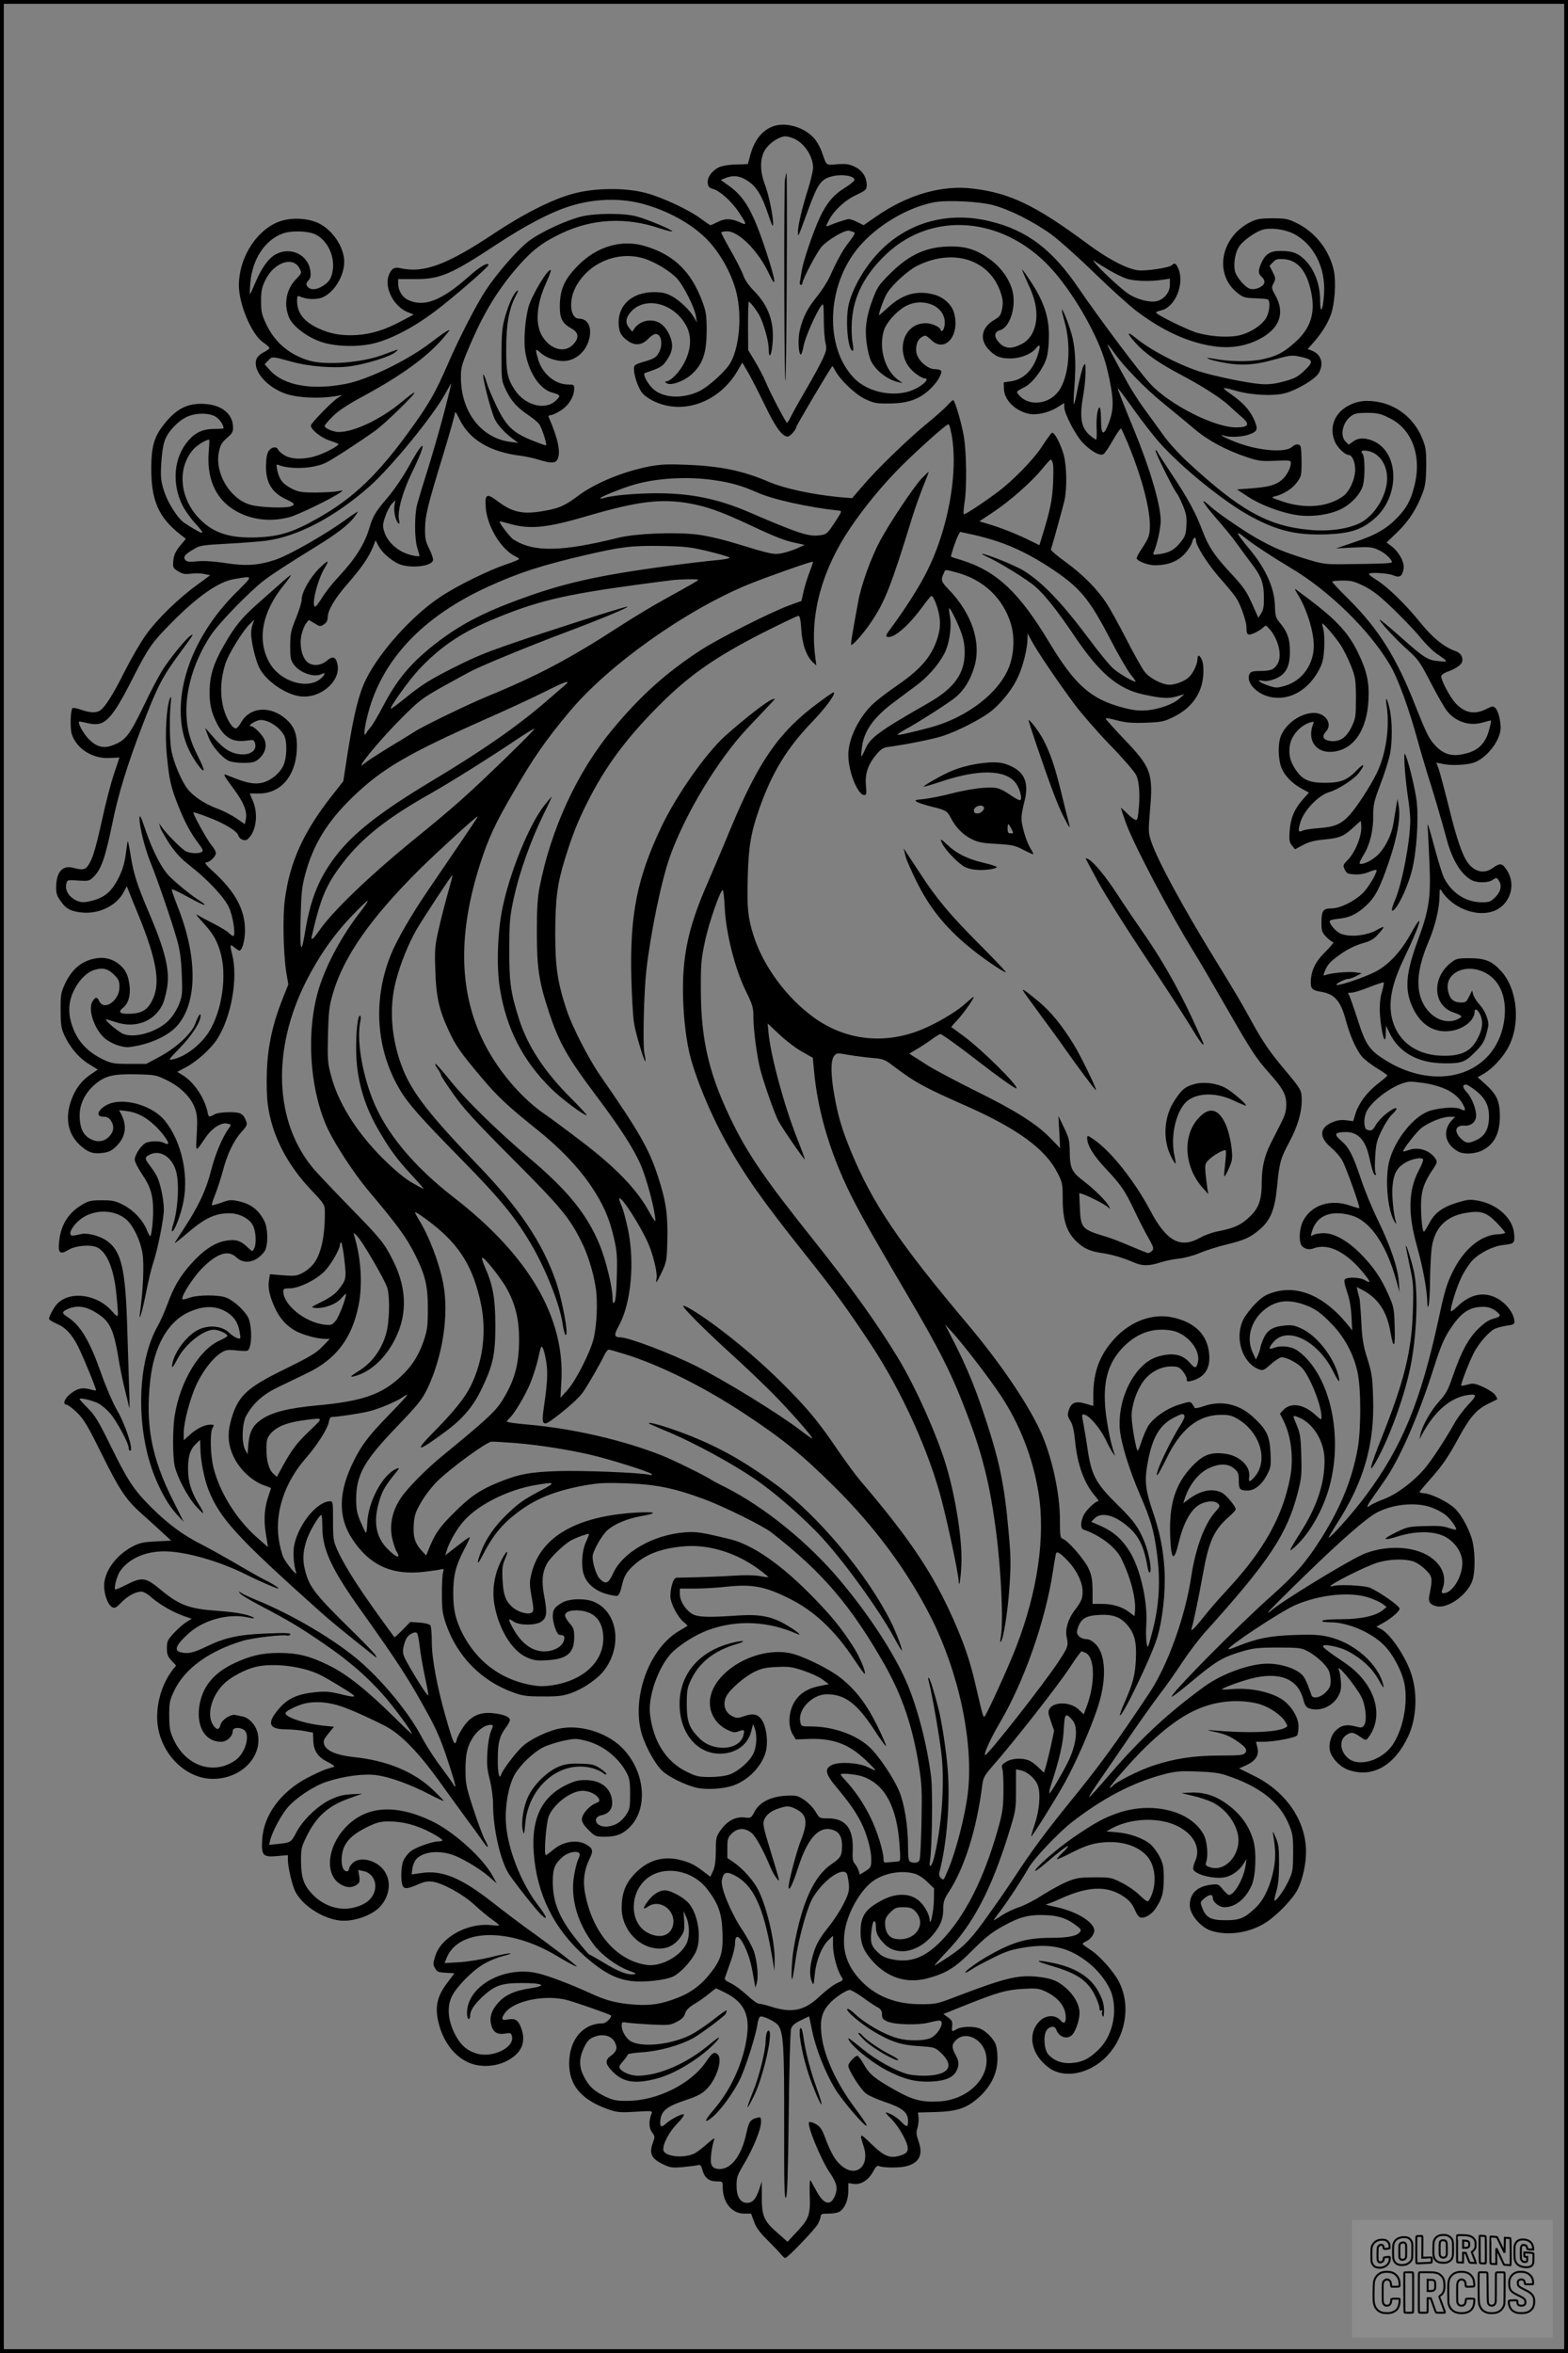 <?xml version="1.0" encoding="UTF-8"?>
<svg xmlns="http://www.w3.org/2000/svg" version="1.0" width="1024pt" height="1536pt" viewBox="0 0 1024 1536" preserveAspectRatio="xMidYMid meet">
  <rect x="0" y="0" width="1024" height="1536" fill="#808080" stroke="none"/>
  <g transform="translate(0.00 0.00) scale(1)">
    <g transform="translate(0,1536) scale(0.1,-0.1)" fill="#000000" stroke="none">
      <path d="M5060 14539 c-77 -23 -132 -88 -160 -191 l-16 -59 -79 -3 c-50 -1 -92 -9 -112 -19 -46 -24 -75 -65 -71 -101 2 -25 9 -32 36 -40 44 -12 121 -82 166 -150 56 -84 56 -90 5 -66 -56 25 -95 25 -144 0 -22 -11 -42 -20 -45 -20 -4 0 -31 19 -61 41 -76 58 -258 143 -364 170 -134 35 -331 33 -470 -5 -137 -36 -326 -132 -520 -261 -305 -203 -458 -260 -608 -226 -42 10 -61 -2 -78 -46 -32 -85 37 -212 134 -245 l29 -11 -73 -39 c-113 -61 -202 -89 -299 -95 -100 -6 -174 7 -256 46 -92 44 -134 100 -134 178 0 30 3 34 17 28 38 -16 80 -21 121 -14 92 13 181 152 169 261 -12 100 -93 204 -185 239 -82 30 -185 28 -257 -5 -141 -64 -244 -236 -245 -407 0 -124 82 -320 157 -373 24 -16 43 -33 43 -38 0 -4 -13 -14 -29 -23 -44 -22 -61 -43 -61 -76 0 -75 93 -167 204 -202 76 -24 212 -30 311 -14 l50 8 -30 -19 c-38 -25 -175 -165 -175 -180 0 -26 67 -80 123 -98 31 -10 57 -20 57 -23 0 -11 -66 -48 -125 -70 -83 -32 -179 -33 -227 -3 -20 12 -39 29 -42 37 -9 23 -44 18 -62 -10 -11 -17 -16 -48 -17 -97 -1 -112 40 -177 141 -222 47 -22 52 -31 20 -42 -37 -13 -208 -6 -263 11 -135 39 -235 209 -205 347 9 43 19 60 52 89 35 30 41 41 40 72 -3 92 -83 150 -207 151 -104 1 -178 -43 -259 -154 -50 -68 -67 -133 -68 -257 -2 -222 47 -332 198 -449 l28 -21 -39 -47 c-29 -36 -39 -58 -43 -95 -4 -46 -3 -49 31 -70 29 -18 45 -21 84 -16 26 4 66 3 87 -2 l39 -8 -87 -64 c-123 -89 -262 -225 -335 -328 -34 -48 -96 -155 -138 -238 -77 -154 -131 -238 -163 -255 -27 -15 -66 -12 -121 7 -26 10 -51 14 -56 10 -13 -13 -16 -134 -4 -170 32 -96 138 -162 248 -155 35 2 63 3 63 3 0 -1 -16 -48 -35 -106 -20 -57 -56 -196 -80 -308 -29 -133 -54 -225 -72 -260 -30 -60 -42 -65 -115 -46 -69 18 -109 -26 -111 -121 -1 -45 4 -61 29 -96 36 -52 68 -68 143 -75 111 -10 225 47 270 136 l19 36 10 -25 c5 -14 37 -92 71 -175 113 -280 138 -426 91 -533 -30 -68 -67 -95 -139 -99 -74 -5 -95 8 -59 37 36 28 52 81 44 147 -8 66 -25 102 -65 136 -43 36 -94 50 -149 42 -95 -14 -162 -69 -209 -170 -25 -55 -28 -70 -27 -170 0 -92 4 -118 23 -160 36 -80 95 -150 160 -190 l60 -37 -47 -32 c-63 -42 -107 -104 -132 -184 -36 -115 -11 -216 71 -285 48 -42 83 -52 147 -42 35 5 55 16 83 44 59 59 70 129 32 205 l-15 29 50 -6 c65 -8 122 -37 183 -94 50 -47 95 -110 86 -119 -3 -3 -14 -1 -25 5 -25 14 -82 14 -116 2 -31 -12 -76 -78 -76 -111 0 -14 22 -57 49 -97 54 -79 71 -136 71 -236 0 -75 -11 -167 -19 -167 -3 0 -14 20 -24 45 -27 64 -86 126 -153 160 -51 26 -70 30 -139 30 -70 0 -86 -4 -127 -28 -92 -54 -141 -132 -152 -243 -8 -74 6 -86 61 -53 47 29 148 37 190 15 63 -32 108 -144 123 -305 16 -165 17 -161 -29 -110 -100 114 -281 135 -362 43 -19 -22 -49 -79 -49 -93 0 -6 23 -20 50 -32 60 -26 99 -68 141 -151 34 -68 121 -280 116 -284 -2 -2 -20 1 -41 7 -49 14 -84 5 -129 -32 -38 -31 -49 -69 -21 -69 8 0 39 -24 69 -53 45 -45 70 -88 159 -268 116 -235 160 -301 263 -392 37 -33 96 -86 129 -117 l62 -57 -98 -5 c-82 -4 -107 -9 -152 -32 -110 -57 -188 -164 -188 -258 0 -58 25 -125 52 -139 17 -9 26 -5 58 28 41 44 95 73 133 73 14 0 43 -16 68 -39 53 -46 138 -95 209 -120 l52 -18 -35 -22 c-19 -11 -55 -43 -81 -71 -42 -45 -46 -54 -46 -99 0 -41 5 -54 30 -81 l30 -32 -25 -32 c-74 -97 -111 -240 -95 -360 27 -194 188 -349 362 -348 188 0 331 153 288 308 -14 48 -55 91 -96 99 -13 3 -35 7 -48 10 -31 6 -88 -32 -96 -64 -8 -37 -27 -36 -50 1 -41 65 -9 187 72 266 45 45 140 95 208 111 116 27 300 5 416 -50 47 -22 202 -116 223 -135 15 -14 -16 -11 -85 7 -61 15 -95 19 -149 14 -142 -12 -209 -46 -277 -139 -53 -73 -32 -104 69 -105 38 0 92 -5 122 -11 29 -5 54 -10 55 -10 0 0 1 -22 2 -48 1 -69 28 -111 94 -144 33 -16 49 -29 40 -32 -8 -2 -31 -9 -50 -15 -19 -6 -74 -31 -122 -56 -175 -92 -287 -244 -296 -405 -6 -103 5 -115 100 -106 l68 6 0 -29 c0 -48 28 -169 49 -210 47 -90 177 -175 291 -188 90 -10 218 36 268 97 82 99 63 228 -41 281 -54 28 -112 27 -143 -2 -13 -12 -24 -28 -24 -35 0 -22 -21 -27 -35 -8 -21 28 -18 108 5 153 25 50 69 86 155 128 57 27 81 33 135 33 92 0 181 -24 272 -72 81 -44 95 -58 54 -58 -43 0 -154 -40 -187 -67 -17 -15 -38 -42 -45 -60 -16 -38 -18 -136 -4 -164 12 -22 35 -19 109 14 30 13 56 18 84 14 67 -9 199 -81 274 -150 37 -34 89 -78 115 -96 27 -19 48 -36 48 -39 0 -3 -24 -2 -52 1 -152 17 -327 -78 -365 -200 -15 -49 -16 -57 -2 -81 13 -24 22 -27 71 -30 l56 -3 -48 -64 c-62 -82 -78 -145 -61 -237 26 -131 99 -236 199 -281 72 -33 170 -30 245 6 101 50 135 122 101 217 -20 55 -40 67 -94 56 -36 -7 -39 9 -9 48 61 77 260 117 403 80 53 -14 274 -91 285 -100 11 -9 -31 -52 -51 -52 -130 0 -219 -104 -221 -257 -2 -151 84 -248 272 -310 44 -14 72 -16 164 -10 104 7 109 6 102 -12 -19 -47 -18 -94 3 -122 20 -27 20 -30 4 -73 -23 -65 -7 -99 64 -134 49 -24 62 -26 127 -21 39 4 84 9 98 12 23 6 27 3 37 -34 15 -49 44 -71 94 -71 38 0 38 0 38 -42 1 -96 60 -168 139 -168 l46 0 19 -52 c14 -39 37 -71 90 -123 39 -39 79 -81 88 -93 10 -12 22 -22 26 -22 15 0 196 189 214 223 9 18 17 40 18 50 0 14 9 17 53 17 30 0 62 6 73 15 32 22 54 77 54 133 l0 51 33 -5 c48 -7 97 23 127 77 21 39 28 45 45 38 29 -11 134 -11 177 1 82 23 107 75 77 161 -15 43 -17 60 -8 86 6 18 9 49 8 68 l-4 35 115 3 c143 4 205 26 285 98 79 73 120 160 119 254 0 44 -6 81 -16 100 -21 39 -66 81 -101 94 -40 15 -117 13 -147 -4 -35 -20 -36 -19 -32 19 3 29 -1 38 -27 57 l-30 22 147 59 c209 83 264 99 373 105 81 5 102 3 140 -14 88 -39 139 -102 139 -172 0 -38 -12 -45 -33 -21 -35 41 -100 38 -142 -8 -77 -83 -50 -213 62 -298 79 -60 203 -54 310 15 172 111 242 350 156 533 -34 73 -131 182 -199 225 -24 15 -44 31 -44 34 0 3 11 11 24 17 33 15 59 56 51 81 -18 57 -130 119 -265 146 -36 7 -58 13 -49 14 9 0 51 17 93 36 178 81 300 87 406 20 45 -29 64 -51 84 -98 8 -20 22 -40 31 -43 25 -10 72 15 99 54 45 65 56 106 56 200 0 75 -4 96 -26 140 -14 28 -40 64 -59 81 -45 40 -136 73 -220 80 l-70 6 40 22 c121 64 296 71 413 18 116 -52 167 -147 127 -235 -10 -21 -15 -45 -12 -53 15 -38 156 -69 220 -48 45 15 84 46 108 85 l20 31 -7 -45 c-12 -82 -73 -190 -108 -190 -6 0 -24 16 -40 36 -28 35 -31 36 -77 31 -91 -11 -139 -57 -139 -134 0 -62 73 -147 144 -168 112 -34 254 -10 357 58 76 51 173 153 204 214 32 65 55 168 54 248 -1 201 -132 391 -340 493 l-97 48 49 22 c61 29 84 67 70 117 l-9 35 51 0 c74 1 209 27 218 42 5 7 9 33 9 59 0 51 -36 117 -88 161 -69 58 -213 92 -342 82 -41 -4 -73 -4 -70 -1 10 11 116 50 185 68 188 50 311 2 346 -134 9 -36 18 -51 36 -58 67 -25 152 9 191 76 18 32 22 52 19 95 -2 30 -7 63 -11 73 -31 68 100 -86 144 -169 29 -56 39 -159 18 -187 -12 -16 -18 -17 -59 -6 -57 15 -94 6 -130 -32 -32 -34 -46 -100 -30 -140 17 -47 69 -97 118 -113 157 -54 300 28 390 221 57 123 62 295 13 425 -44 115 -134 244 -193 275 l-29 14 38 21 c56 30 114 79 114 97 0 18 -132 110 -195 137 -40 16 -222 23 -245 9 -5 -3 -10 -3 -10 2 0 14 232 130 304 152 75 23 169 27 231 10 24 -7 57 -29 84 -55 47 -47 48 -54 25 -172 -8 -40 7 -59 51 -68 79 -14 210 86 234 180 14 55 14 156 1 227 -14 78 -73 190 -121 234 -48 43 -150 93 -196 97 -18 1 -33 5 -33 8 0 3 32 41 70 84 82 92 117 144 191 280 68 125 115 178 187 212 31 15 58 29 60 30 2 1 -4 13 -13 27 -8 13 -44 37 -77 52 -55 25 -67 27 -103 17 -22 -6 -41 -9 -43 -8 -5 6 50 150 80 209 32 65 98 141 138 162 15 8 50 17 78 21 41 5 52 10 52 25 0 55 -58 129 -125 160 -82 38 -168 18 -247 -59 -21 -20 -40 -34 -42 -31 -10 9 36 157 69 224 19 39 51 87 71 108 49 50 136 93 201 100 73 8 76 11 71 74 -9 100 -107 191 -234 215 -54 10 -69 8 -130 -10 -103 -31 -154 -68 -189 -135 -17 -32 -33 -57 -36 -57 -10 0 -19 85 -19 171 0 91 18 147 73 229 32 48 35 56 23 74 -36 56 -110 81 -172 60 -21 -7 -39 -12 -40 -11 -8 8 89 132 121 156 53 38 136 71 182 71 l36 0 -21 -22 c-65 -70 -46 -160 45 -207 31 -16 97 -14 141 4 86 37 127 110 127 230 -1 97 -20 141 -95 208 l-50 45 43 25 c51 30 114 96 150 158 89 151 71 387 -39 509 -60 66 -104 85 -206 85 -81 0 -88 -2 -125 -31 -125 -101 -114 -279 20 -323 27 -9 50 -20 50 -26 1 -5 -16 -16 -38 -24 -78 -26 -167 21 -213 112 -48 97 -37 225 36 397 44 103 72 219 73 302 0 45 2 50 12 34 69 -110 221 -172 333 -136 111 35 159 168 97 266 -32 51 -46 53 -93 19 -53 -39 -112 -30 -158 25 -37 43 -77 155 -126 355 -30 121 -62 240 -70 264 l-16 43 38 -8 c49 -12 147 -9 198 5 87 24 184 146 184 231 -1 51 -16 110 -34 128 -14 14 -20 14 -59 -6 -79 -40 -145 -26 -206 43 -37 43 -93 151 -89 172 2 8 20 21 40 28 47 16 87 42 95 61 11 30 -6 62 -42 74 -72 24 -152 89 -231 188 -95 117 -209 228 -281 274 -29 18 -53 36 -53 41 0 13 120 7 157 -8 43 -18 60 -9 69 41 8 41 -28 109 -78 148 l-33 25 71 68 c74 71 128 155 166 259 17 47 21 82 22 174 0 104 -2 121 -28 183 -54 129 -167 217 -302 236 -77 11 -132 1 -192 -35 -83 -51 -112 -144 -73 -230 17 -38 66 -84 89 -84 22 0 42 -45 42 -95 0 -63 -37 -144 -79 -174 -99 -71 -245 -84 -391 -36 -77 26 -82 29 -55 35 55 12 115 50 145 92 28 38 30 47 30 129 0 48 -3 94 -6 103 -8 21 -33 20 -56 -1 -44 -40 -218 -26 -362 29 -77 29 -131 60 -76 43 35 -11 113 -7 157 9 58 20 62 35 28 107 -29 60 -75 108 -163 168 -18 13 -31 25 -29 28 3 2 37 -5 76 -17 102 -30 250 -37 326 -16 80 23 192 90 216 129 36 60 19 122 -41 147 l-30 12 33 37 c55 61 98 129 119 189 25 72 34 209 19 284 -28 132 -120 252 -241 311 -59 29 -73 32 -160 32 -81 0 -102 -4 -145 -25 -197 -99 -239 -345 -79 -466 32 -25 47 -29 110 -31 41 -1 78 -4 84 -8 16 -10 12 -73 -7 -112 -22 -47 -94 -98 -168 -119 -68 -19 -183 -14 -281 12 -59 15 -274 120 -274 134 0 4 14 10 32 14 91 18 155 172 114 271 -16 37 -25 42 -43 24 -17 -17 -173 -40 -223 -33 -74 10 -197 75 -330 174 -336 249 -504 330 -746 359 -204 25 -429 -40 -636 -185 l-78 -54 -40 20 c-21 11 -47 20 -57 20 -16 -1 -89 -25 -136 -45 -15 -6 -14 -2 5 36 35 66 105 132 181 167 61 29 67 35 67 63 0 53 -28 96 -77 120 -37 18 -56 21 -115 17 -78 -6 -68 -14 -103 86 -10 26 -31 64 -48 83 -60 69 -177 106 -257 82z m123 -83 c68 -28 126 -115 127 -189 0 -20 -15 -86 -34 -145 -39 -123 -66 -238 -65 -279 1 -35 -1 -37 69 153 62 169 83 197 163 215 63 13 137 0 137 -25 0 -7 -27 -30 -59 -50 -76 -46 -122 -100 -166 -194 -43 -90 -112 -294 -120 -353 -4 -24 -8 -54 -11 -66 -2 -13 0 -23 6 -23 5 0 10 5 10 10 0 25 95 205 126 240 44 48 155 112 181 104 10 -3 24 -8 31 -10 9 -3 -1 -23 -31 -61 -44 -56 -79 -120 -130 -233 -14 -30 -50 -86 -81 -125 -62 -77 -89 -129 -111 -213 -15 -55 -12 -156 4 -167 4 -2 13 23 19 57 11 57 82 219 116 263 14 18 15 11 16 -90 0 -60 5 -130 11 -154 9 -40 7 -50 -24 -116 -19 -39 -66 -125 -105 -191 -38 -65 -80 -140 -93 -166 -13 -27 -26 -48 -29 -48 -8 0 -109 193 -141 270 -13 30 -43 89 -68 130 l-45 75 -1 157 c0 87 2 158 5 158 9 0 52 -56 70 -90 29 -57 60 -169 60 -216 0 -72 18 -50 25 32 13 138 -25 247 -120 344 -34 34 -60 72 -70 100 -8 25 -44 96 -80 159 -36 63 -65 118 -65 123 0 4 17 8 39 8 76 0 205 -130 273 -277 52 -110 45 -49 -17 140 -89 271 -143 365 -256 442 l-42 30 29 12 c50 21 97 16 147 -18 58 -38 92 -94 134 -219 23 -69 32 -87 32 -64 1 51 -28 192 -55 263 -35 92 -31 180 10 234 32 41 87 76 124 77 12 0 37 -6 55 -14z m-970 -431 c152 -44 293 -121 390 -214 92 -87 176 -234 207 -364 35 -146 20 -340 -36 -449 -28 -55 -145 -162 -210 -193 -104 -49 -228 -44 -294 12 -39 33 -76 101 -58 108 107 37 114 41 146 89 37 56 41 100 13 161 -25 55 -62 86 -108 92 -45 6 -93 -14 -118 -49 l-16 -23 -20 24 c-26 32 -24 64 8 102 90 106 275 66 360 -79 41 -69 39 -155 -5 -244 -32 -65 -92 -128 -123 -128 -9 0 -7 -5 5 -12 31 -18 119 16 170 65 68 66 90 136 91 277 0 100 -4 124 -27 188 -74 200 -186 309 -377 366 -151 45 -311 -2 -435 -126 -89 -90 -119 -155 -120 -265 -1 -82 16 -114 77 -148 48 -26 50 -63 8 -106 -54 -54 -142 -32 -196 50 -52 78 -44 210 21 353 20 44 34 82 31 84 -16 17 -125 -164 -146 -241 -23 -87 -32 -219 -21 -291 21 -132 93 -243 174 -266 58 -16 60 -20 26 -53 -69 -66 -200 -32 -267 68 -49 74 -58 115 -57 272 0 158 18 258 60 339 20 38 22 47 9 36 -24 -19 -58 -97 -81 -185 -15 -55 -19 -106 -19 -235 0 -164 0 -165 31 -230 34 -70 73 -112 149 -163 27 -18 57 -43 67 -57 17 -24 51 -130 44 -137 -2 -2 -45 13 -96 34 -122 50 -165 92 -230 227 -26 55 -54 121 -61 146 -7 25 -16 49 -20 53 -19 23 43 -227 72 -289 19 -40 71 -96 129 -137 l25 -18 -50 6 c-192 24 -325 196 -325 422 0 69 4 83 74 244 84 192 176 339 300 481 93 106 159 156 283 215 202 96 420 107 640 33 46 -15 83 -24 83 -20 0 10 -161 78 -232 97 -81 23 -267 22 -359 0 -100 -24 -268 -102 -345 -160 -73 -56 -205 -206 -281 -321 -60 -90 -176 -315 -248 -482 -77 -177 -117 -249 -220 -394 -230 -324 -393 -481 -640 -619 -155 -87 -242 -113 -386 -119 -186 -7 -297 32 -389 135 -119 134 -131 321 -28 439 25 28 83 64 104 64 2 0 1 -36 -3 -79 -16 -208 69 -353 243 -417 89 -32 183 -36 284 -10 57 15 280 123 335 163 18 13 16 14 -20 6 -22 -4 -87 -8 -145 -8 -92 0 -111 3 -154 25 -58 29 -82 59 -95 118 -8 39 -7 43 7 37 80 -32 236 -24 313 16 45 22 222 138 319 207 66 48 264 241 256 249 -3 3 -40 -25 -83 -61 -134 -112 -309 -196 -411 -196 -36 0 -92 24 -92 40 0 5 24 33 53 62 36 36 95 75 183 123 270 145 444 272 551 403 36 44 36 44 7 28 -16 -9 -60 -41 -99 -71 -147 -114 -405 -240 -552 -270 -224 -45 -409 -12 -499 87 l-36 40 24 25 c25 27 26 27 148 -7 117 -33 285 -46 388 -31 105 15 262 64 294 92 26 23 32 25 -80 -17 -138 -52 -373 -70 -483 -38 -129 38 -225 120 -280 237 -30 63 -34 82 -34 152 0 67 5 89 28 137 57 116 181 158 223 76 16 -30 15 -31 -24 -72 -64 -66 -81 -165 -43 -251 24 -55 115 -124 203 -155 88 -31 221 -37 329 -16 116 23 273 103 420 214 117 88 349 289 349 302 0 22 -56 -10 -125 -72 -184 -164 -300 -207 -406 -153 -34 18 -59 62 -59 103 l0 30 108 0 c166 -1 237 30 542 231 177 116 335 200 456 240 166 56 351 62 507 16z m2272 -4 c106 -28 258 -104 375 -187 55 -40 174 -146 285 -254 105 -102 230 -215 279 -252 172 -129 334 -203 500 -228 120 -18 232 3 328 62 109 67 136 161 79 266 -28 50 -29 54 -14 83 15 29 14 34 -5 72 l-21 42 22 23 c19 21 29 23 75 20 89 -8 147 -79 175 -217 28 -135 -4 -235 -105 -325 -73 -66 -121 -92 -212 -111 -81 -18 -210 -17 -319 3 -79 15 -38 -5 47 -22 123 -25 213 -21 344 16 106 29 118 31 170 20 85 -18 92 -30 41 -81 -52 -52 -75 -64 -164 -86 -48 -12 -90 -16 -135 -12 -93 8 -311 54 -400 83 -146 49 -317 139 -417 221 -56 45 -55 28 3 -36 62 -69 151 -131 297 -208 135 -71 265 -154 318 -205 20 -19 56 -51 79 -71 56 -48 44 -67 -39 -67 -140 0 -430 147 -557 282 -65 68 -341 437 -469 625 -174 256 -339 381 -583 439 -253 62 -503 1 -685 -166 -108 -98 -201 -248 -233 -371 -26 -101 -8 -309 26 -309 4 0 3 24 -2 53 -6 28 -8 90 -5 137 9 163 84 309 227 443 298 280 756 244 1065 -85 141 -150 299 -417 358 -605 14 -43 33 -124 42 -180 20 -112 14 -172 -25 -261 -27 -61 -40 -43 -40 56 0 39 -4 72 -9 72 -14 0 -24 -77 -19 -149 1 -33 0 -61 -4 -61 -3 0 -21 12 -39 27 -60 51 -71 117 -44 268 8 44 14 109 14 145 0 61 -1 63 -14 40 -7 -14 -23 -75 -35 -135 -11 -60 -23 -111 -27 -114 -3 -3 -2 46 3 109 11 146 8 232 -11 322 -14 63 -63 193 -71 186 -1 -2 6 -35 17 -73 44 -154 33 -341 -27 -442 -58 -100 -198 -123 -268 -44 -22 25 -22 25 35 54 52 26 121 118 144 191 9 30 15 88 15 145 0 122 -33 221 -113 344 -31 48 -59 87 -61 87 -3 0 13 -38 34 -84 48 -100 64 -172 57 -243 -8 -76 -42 -133 -97 -160 -62 -32 -105 -30 -141 6 -40 40 -39 74 3 86 65 19 107 159 79 260 -19 71 -72 147 -138 196 -86 65 -157 90 -258 90 -159 1 -274 -50 -401 -176 -71 -71 -85 -89 -112 -161 -44 -115 -55 -192 -43 -291 6 -46 19 -100 30 -121 32 -63 106 -120 176 -136 l30 -7 -31 22 c-85 62 -127 206 -92 321 15 50 77 121 136 156 114 66 262 8 262 -104 0 -40 -19 -72 -28 -46 -6 20 -58 42 -97 42 -163 0 -206 -227 -63 -330 22 -17 47 -30 55 -30 47 0 -31 -65 -104 -86 -120 -35 -272 2 -354 86 -195 199 -183 601 25 852 120 145 324 266 499 298 86 15 291 5 382 -19z m1959 -185 c133 -65 214 -221 203 -392 -7 -113 -25 -144 -26 -44 0 107 -39 206 -103 267 -42 41 -79 54 -150 55 -70 1 -103 -18 -129 -75 -24 -54 -24 -72 2 -96 14 -13 19 -26 15 -39 -8 -25 -58 -46 -90 -38 -34 8 -94 79 -102 120 -9 51 3 119 29 158 25 37 103 93 151 108 51 15 141 5 200 -24z m-6387 -5 c85 -39 136 -154 113 -252 -10 -41 -20 -56 -53 -80 -46 -33 -92 -36 -111 -7 -8 13 -6 22 8 37 14 16 17 30 13 62 -14 107 -131 162 -228 108 -47 -27 -90 -87 -130 -181 -17 -40 -33 -75 -36 -78 -3 -3 -2 31 2 75 13 154 96 279 212 321 57 20 160 17 210 -5z m2144 -157 c75 -22 180 -86 224 -136 45 -53 112 -189 120 -243 l6 -40 -17 30 c-27 49 -96 115 -149 143 -39 20 -64 25 -115 25 -138 -1 -230 -80 -230 -197 0 -60 15 -90 61 -122 48 -33 92 -28 134 16 16 17 37 30 47 30 39 0 50 -75 18 -127 -15 -26 -32 -36 -90 -53 -65 -19 -70 -23 -70 -49 0 -41 25 -115 50 -151 13 -19 48 -44 82 -60 192 -91 427 -4 546 202 l30 51 40 -69 c22 -38 71 -135 110 -215 68 -141 111 -199 147 -199 14 0 55 46 55 62 0 10 230 398 236 398 2 0 10 -13 19 -30 32 -61 132 -156 197 -186 56 -26 73 -29 158 -28 118 1 192 27 261 91 49 45 85 106 74 123 -3 6 -22 10 -40 10 -40 0 -96 43 -115 90 -16 39 -5 95 23 115 29 20 32 20 69 -15 91 -87 190 33 148 179 -14 51 -66 99 -124 116 -112 33 -211 7 -306 -82 -33 -30 -60 -53 -60 -51 0 21 36 118 55 147 34 54 134 145 191 174 239 121 481 43 551 -179 13 -41 14 -64 7 -101 -8 -41 -15 -50 -52 -72 -80 -47 -96 -123 -41 -186 44 -50 78 -65 146 -65 68 0 138 28 170 68 28 34 30 15 7 -55 -32 -93 -92 -150 -171 -162 l-48 -7 1 -39 c1 -75 70 -145 162 -166 50 -11 129 6 185 41 l47 29 0 -26 c0 -42 75 -186 122 -234 56 -57 112 -88 135 -73 9 6 37 47 62 92 25 45 49 78 53 74 3 -4 23 -47 44 -97 114 -277 168 -521 133 -612 -5 -15 -26 -51 -46 -80 -19 -28 -33 -56 -29 -61 12 -19 75 -42 118 -42 85 0 149 25 195 75 23 25 44 59 48 75 7 32 25 41 25 13 0 -35 80 -160 157 -247 43 -48 91 -106 106 -129 29 -44 67 -153 67 -192 0 -50 8 -56 48 -39 20 8 46 24 58 35 20 19 21 19 41 -3 59 -64 87 -172 59 -226 -22 -42 -44 -52 -115 -52 -47 0 -62 -4 -70 -18 -28 -53 43 -133 136 -152 125 -26 249 45 320 183 21 41 27 70 31 137 2 47 0 102 -6 123 -6 20 -8 37 -6 37 9 0 81 -84 116 -136 20 -29 51 -91 69 -136 31 -79 33 -90 34 -213 0 -121 -2 -134 -27 -187 -32 -69 -74 -100 -132 -96 -53 4 -68 29 -37 62 31 33 21 80 -22 107 -77 48 -226 -25 -271 -133 -21 -49 -20 -142 0 -203 19 -55 72 -110 138 -145 l44 -24 -40 -45 c-55 -63 -80 -122 -86 -206 -4 -59 -1 -74 15 -94 l20 -25 53 28 c39 21 76 30 140 36 98 9 126 21 189 79 24 23 45 41 47 41 2 0 4 -20 4 -45 0 -61 -42 -161 -86 -206 -34 -35 -35 -38 -22 -65 12 -26 19 -29 64 -32 34 -2 66 4 97 17 26 11 47 16 47 10 0 -23 -54 -113 -88 -147 -55 -55 -150 -102 -206 -102 -56 0 -66 -15 -66 -96 0 -52 4 -62 32 -91 18 -18 38 -33 45 -33 7 0 -16 -28 -51 -63 -67 -65 -96 -127 -96 -203 0 -38 13 -50 66 -58 91 -15 130 -60 164 -190 27 -99 68 -190 104 -233 14 -17 58 -51 96 -75 39 -23 70 -45 70 -49 0 -3 -27 -27 -60 -52 -73 -57 -124 -125 -147 -194 l-16 -52 -47 6 c-35 4 -59 0 -93 -15 -82 -36 -83 -98 -2 -165 25 -21 56 -57 70 -81 24 -41 119 -306 112 -313 -2 -1 -29 6 -60 17 -129 45 -254 4 -308 -102 -20 -39 -27 -108 -15 -146 10 -30 48 -45 82 -32 100 39 223 -25 342 -177 35 -45 33 -52 -8 -28 -30 17 -111 20 -127 4 -7 -7 -3 -31 14 -81 16 -46 26 -101 29 -162 l5 -91 -32 40 c-149 183 -321 258 -482 209 -50 -15 -73 -29 -118 -74 -30 -30 -66 -77 -80 -105 -58 -120 -6 -283 103 -324 25 -10 33 -6 78 34 28 25 60 45 70 45 34 0 109 -40 137 -74 52 -62 123 -242 123 -314 0 -24 -1 -23 -41 13 -77 70 -160 82 -209 30 l-21 -23 24 -48 c49 -99 66 -241 43 -366 -48 -255 -173 -480 -408 -732 -52 -56 -123 -137 -157 -181 -60 -76 -90 -104 -79 -74 10 27 47 205 74 354 38 213 71 287 169 373 25 22 45 44 45 49 0 20 -61 93 -89 108 -62 32 -141 17 -220 -43 l-33 -25 7 24 c29 94 91 173 160 205 68 32 125 31 164 -2 27 -23 31 -32 31 -79 0 -57 7 -65 59 -65 44 0 93 40 124 100 27 51 28 61 24 147 -5 110 -25 152 -115 234 -89 83 -205 109 -317 71 -33 -12 -61 -17 -63 -13 -1 5 -9 16 -16 26 -12 17 -16 17 -82 -3 -86 -26 -175 -89 -208 -145 -13 -23 -32 -68 -42 -99 -10 -32 -21 -58 -24 -58 -10 0 -40 170 -40 227 0 69 33 166 76 225 43 60 114 98 183 98 43 0 53 -4 75 -31 14 -17 26 -40 26 -51 0 -17 4 -19 28 -13 85 21 126 78 119 170 -9 131 -93 215 -244 246 -127 26 -269 -26 -371 -136 -98 -104 -142 -219 -142 -369 l0 -74 -51 15 c-64 19 -92 8 -109 -41 -10 -32 -9 -40 10 -71 15 -24 24 -62 31 -132 15 -156 60 -277 130 -358 17 -19 26 -35 20 -35 -19 0 -84 -64 -97 -97 -19 -45 -18 -82 4 -89 102 -34 205 -111 242 -183 62 -123 100 -265 92 -349 l-3 -32 -33 25 c-47 36 -110 55 -180 55 l-61 0 0 88 c-1 73 -5 96 -27 145 -28 59 -135 182 -168 192 -16 5 -18 20 -18 123 0 179 -55 424 -131 587 -86 183 -262 441 -467 685 -455 540 -627 795 -767 1135 -59 144 -83 225 -107 358 -26 141 -26 237 -2 265 16 19 21 19 92 6 41 -7 111 -16 154 -20 73 -6 84 -10 135 -49 150 -113 199 -140 482 -265 338 -150 519 -283 597 -440 30 -58 32 -71 32 -164 0 -141 26 -221 92 -282 47 -45 87 -62 165 -74 65 -9 136 -30 215 -64 49 -21 96 -20 166 3 31 10 85 21 120 25 35 3 95 19 135 36 40 17 119 42 177 56 122 30 158 47 221 102 68 60 95 129 109 277 15 155 22 182 80 290 54 101 81 192 81 271 0 66 -3 72 -108 197 -102 122 -141 178 -218 317 -75 137 -105 187 -245 415 -206 335 -371 640 -411 759 -20 58 -20 68 -9 204 22 246 8 282 -171 469 -65 69 -119 128 -119 133 0 4 33 -1 73 -12 57 -15 95 -19 187 -16 104 4 121 7 180 36 120 57 189 153 198 273 3 43 0 80 -8 99 -15 37 -30 39 -30 5 0 -31 -30 -93 -57 -117 -27 -25 -88 -48 -125 -48 -49 0 -131 43 -163 85 -16 20 -70 116 -120 214 -50 97 -109 204 -131 236 -60 92 -159 190 -267 268 -54 38 -96 75 -94 81 9 23 75 263 88 316 18 81 16 223 -4 300 -20 73 -63 154 -78 144 -6 -3 -34 -43 -63 -87 -55 -86 -197 -231 -296 -303 -107 -79 -211 -146 -216 -141 -3 3 -1 37 5 76 16 100 13 320 -4 429 -13 80 -55 226 -69 240 -3 2 -19 -12 -36 -31 -17 -20 -77 -73 -133 -119 -124 -101 -335 -305 -425 -412 l-67 -78 -75 6 c-175 16 -366 56 -470 101 -169 72 -312 102 -535 111 -119 5 -169 3 -240 -10 -173 -33 -356 -108 -470 -193 -86 -64 -122 -81 -222 -98 -138 -25 -206 -10 -303 63 -71 54 -84 48 -78 -39 9 -126 102 -278 196 -322 12 -6 22 -13 22 -16 0 -4 -39 -20 -87 -36 -117 -40 -319 -139 -428 -212 -183 -121 -396 -358 -485 -538 -47 -96 -79 -225 -119 -477 l-29 -188 -71 -90 c-189 -239 -280 -440 -311 -686 -15 -114 -9 -355 10 -474 l13 -76 -37 -93 c-65 -163 -96 -307 -103 -466 -3 -84 -1 -174 6 -226 27 -200 125 -392 287 -561 69 -72 84 -93 85 -120 4 -162 -20 -283 -68 -351 -15 -22 -48 -51 -73 -64 -41 -22 -52 -24 -131 -18 l-86 7 -6 -36 c-8 -52 2 -102 35 -176 32 -72 73 -120 133 -155 45 -27 147 -55 196 -55 l33 0 -49 -51 c-41 -42 -83 -67 -244 -146 -260 -127 -312 -179 -357 -352 -19 -77 -13 -146 20 -217 41 -88 125 -166 209 -193 20 -7 37 -14 37 -16 0 -1 -7 -22 -15 -46 -28 -78 -34 -158 -19 -249 7 -47 14 -86 14 -88 0 -2 -36 30 -81 70 -128 116 -234 287 -274 444 -21 82 -25 229 -7 262 12 20 11 22 -13 22 -39 0 -88 -24 -134 -65 l-41 -37 0 50 c0 70 43 229 84 316 43 89 103 167 155 202 36 23 45 25 110 18 70 -6 71 -6 81 20 17 46 12 152 -9 195 -24 46 -90 107 -140 129 -49 21 -192 21 -248 -1 -27 -10 -43 -12 -43 -5 0 28 72 139 125 194 101 103 174 127 228 77 52 -50 129 -35 183 36 26 35 26 151 0 201 -39 75 -89 112 -174 130 -42 9 -57 8 -106 -11 -32 -11 -60 -19 -62 -16 -3 3 7 33 21 68 14 35 37 106 51 157 29 112 72 199 123 255 33 36 37 46 29 67 -19 51 -36 60 -112 60 -43 -1 -81 -6 -96 -15 -35 -20 -38 -19 -45 18 -21 93 -88 193 -162 238 l-35 22 58 31 c71 38 162 120 203 184 92 144 137 398 97 552 -16 62 -14 70 11 48 10 -8 24 -18 31 -22 20 -12 42 56 42 133 0 132 -63 249 -206 380 -46 41 -61 61 -49 61 24 0 65 39 65 61 0 10 -13 33 -28 51 -29 33 -125 208 -119 215 2 2 46 -12 97 -32 100 -37 187 -89 196 -118 8 -26 42 -41 60 -26 57 47 73 164 35 252 l-20 47 60 0 c139 0 236 109 247 277 6 101 -12 156 -67 206 -103 93 -239 84 -297 -20 -11 -21 -27 -38 -34 -38 -27 0 -70 78 -86 155 -17 85 -12 170 17 265 19 63 117 222 164 265 l26 25 -10 -28 c-6 -16 -11 -43 -11 -62 0 -54 29 -175 53 -223 40 -82 161 -169 258 -186 134 -24 277 94 253 208 -11 50 -31 56 -72 21 -40 -33 -100 -35 -130 -2 -33 35 -47 108 -33 173 7 29 20 63 30 75 l18 22 37 -22 c34 -22 38 -22 61 -7 17 11 25 26 25 44 0 47 45 124 130 221 90 103 140 176 166 241 l17 43 18 -35 c22 -43 80 -95 133 -119 71 -32 216 -17 224 24 2 10 -9 43 -25 75 -24 48 -28 69 -27 132 1 86 16 147 119 484 41 134 75 255 76 268 0 16 9 5 30 -39 64 -133 200 -214 399 -238 30 -4 84 -15 119 -26 82 -25 108 -24 122 3 23 43 3 137 -58 276 -3 7 2 12 13 12 11 0 41 14 67 31 51 32 86 89 87 142 0 25 -3 27 -40 27 -84 0 -167 69 -195 162 -20 69 -19 75 8 51 33 -31 77 -50 129 -58 90 -14 175 50 197 147 17 75 -11 128 -68 128 -55 0 -69 110 -25 199 81 162 272 245 445 195z m3048 -81 c35 -20 82 -43 105 -51 46 -17 154 -21 234 -9 l52 8 0 -41 c0 -48 -37 -94 -86 -106 -45 -11 -133 12 -188 50 -50 34 -187 162 -216 201 -15 19 -14 19 10 3 14 -10 54 -34 89 -55z m23 -530 c62 -91 209 -242 326 -336 64 -52 155 -127 202 -167 91 -77 205 -138 345 -185 72 -24 91 -27 183 -23 95 4 102 3 102 -14 0 -33 -27 -83 -59 -111 -41 -34 -85 -46 -199 -55 l-94 -7 70 -46 c83 -55 216 -105 319 -121 94 -15 209 0 287 37 68 32 131 99 147 157 14 53 13 186 -2 205 -17 20 -5 26 35 19 79 -15 132 -100 124 -198 -9 -106 -85 -225 -174 -271 -78 -40 -206 -58 -331 -46 -273 25 -455 127 -798 444 -56 52 -126 129 -159 176 -33 46 -88 123 -124 171 -35 48 -84 125 -109 170 -105 192 -134 248 -129 248 3 0 20 -21 38 -47z m-4367 -378 c-24 -94 -71 -258 -104 -365 -34 -107 -68 -220 -76 -250 -19 -70 -19 -222 0 -286 8 -27 15 -50 15 -51 0 -11 -64 2 -105 21 -60 28 -110 81 -126 137 -11 35 -10 48 7 97 10 31 29 68 42 82 l24 25 -6 -34 c-7 -38 9 -106 26 -117 8 -5 9 1 4 21 -13 53 22 183 84 310 103 211 88 238 -21 39 -38 -68 -94 -150 -136 -200 -80 -93 -97 -122 -120 -198 -32 -108 -91 -202 -199 -318 -40 -42 -89 -104 -109 -137 -21 -34 -42 -61 -46 -61 -29 0 14 175 62 254 33 54 21 52 -36 -4 -61 -61 -115 -156 -115 -204 0 -18 -17 -72 -37 -121 -33 -81 -37 -99 -38 -180 0 -78 3 -94 23 -122 40 -56 135 -88 183 -63 26 14 24 -2 -3 -27 -86 -79 -269 -24 -339 102 -82 147 -48 330 94 505 26 32 47 62 47 65 0 4 -26 -16 -57 -44 -32 -28 -101 -89 -154 -136 -110 -97 -156 -153 -228 -280 -65 -113 -91 -195 -92 -294 -2 -84 11 -142 47 -212 48 -95 105 -128 199 -113 42 6 44 5 51 -21 17 -67 -87 -94 -176 -44 -24 13 -68 52 -97 87 -29 34 -53 61 -53 60 0 -2 9 -28 21 -58 21 -57 83 -131 131 -156 16 -8 56 -14 97 -14 60 0 74 4 100 25 42 36 56 84 38 127 -15 34 -69 88 -90 88 -26 1 37 40 65 40 53 0 126 -48 154 -102 20 -39 18 -144 -5 -194 -24 -53 -82 -100 -140 -114 -50 -11 -99 -2 -199 38 -51 21 -52 21 -42 2 6 -11 32 -48 59 -84 60 -80 86 -142 77 -191 l-7 -35 -57 39 c-31 21 -86 49 -121 62 -92 33 -174 91 -209 147 -38 60 -77 156 -92 228 -12 58 -15 219 -5 314 4 41 3 49 -5 32 -23 -55 -34 -236 -21 -368 16 -164 25 -207 73 -329 44 -111 83 -184 135 -252 27 -36 32 -48 21 -54 -20 -13 -76 -11 -106 5 -27 14 -122 110 -155 156 l-18 25 7 -25 c3 -14 31 -62 60 -107 41 -61 75 -98 137 -146 117 -92 222 -205 252 -270 27 -58 46 -187 28 -187 -5 0 -18 9 -28 19 -9 11 -54 38 -99 61 -44 22 -92 48 -106 57 -15 10 -6 -3 20 -32 79 -86 101 -122 126 -200 50 -157 15 -399 -77 -539 -56 -83 -151 -154 -229 -171 -34 -7 -33 -6 47 77 76 79 133 167 133 208 0 23 -16 -1 -35 -53 -24 -65 -129 -161 -238 -218 l-82 -44 -110 0 c-99 0 -116 3 -168 27 -112 53 -180 130 -212 242 -22 75 -15 146 19 214 35 69 87 119 137 132 54 15 85 6 126 -35 28 -28 33 -40 33 -79 0 -88 -101 -158 -132 -91 -13 30 -28 28 -46 -6 -28 -53 15 -178 82 -237 20 -17 60 -39 90 -47 48 -14 61 -14 126 -1 108 23 203 71 255 128 135 150 137 450 4 783 -23 58 -40 108 -37 110 2 3 51 -20 107 -51 56 -31 104 -54 107 -51 3 2 -12 15 -33 28 -43 26 -128 93 -191 153 -53 50 -112 162 -163 311 -29 86 -38 102 -38 75 -1 -57 35 -200 74 -295 46 -114 138 -383 171 -500 19 -68 27 -124 31 -225 5 -121 3 -141 -16 -191 -12 -32 -39 -77 -61 -101 -68 -78 -218 -127 -301 -99 -29 9 -125 89 -117 97 2 1 30 -7 63 -18 127 -43 249 2 305 112 10 19 23 67 30 106 21 118 -9 243 -121 505 -75 176 -96 244 -115 359 -8 52 -17 96 -19 98 -2 2 -6 -23 -10 -55 -10 -86 -23 -131 -57 -196 -39 -73 -83 -112 -150 -132 -70 -21 -99 -19 -139 8 -38 26 -55 62 -46 99 7 25 8 25 77 20 64 -4 73 -3 96 19 54 50 80 123 129 361 38 187 96 374 193 628 103 267 129 317 252 485 85 115 90 123 62 104 -32 -23 -132 -146 -181 -223 -24 -38 -81 -146 -126 -241 -90 -186 -116 -219 -199 -250 -60 -23 -107 -11 -158 42 -37 38 -76 113 -59 113 5 0 32 -5 60 -12 104 -24 150 23 287 293 104 204 127 236 257 367 165 167 303 264 402 281 133 23 132 28 15 -89 -228 -228 -360 -509 -360 -769 0 -135 35 -246 109 -349 51 -70 54 -48 6 46 -58 113 -78 194 -78 307 1 159 58 333 158 486 53 81 255 288 350 361 58 44 148 102 345 224 127 78 201 135 240 184 17 22 29 40 26 40 -3 0 -41 -25 -83 -56 -136 -97 -360 -225 -449 -256 -114 -39 -195 -45 -335 -23 -75 11 -136 15 -180 11 -53 -6 -68 -4 -79 9 -16 19 -3 37 57 71 39 24 57 26 220 35 98 5 210 14 249 19 208 28 446 152 675 353 139 122 416 460 496 606 21 38 39 69 40 68 1 -1 -18 -79 -42 -172z m4668 -215 c142 -161 427 -391 597 -482 177 -95 299 -123 496 -116 154 6 229 31 312 104 160 140 162 416 3 499 -55 28 -106 30 -141 5 l-32 -23 -21 21 c-38 38 -19 125 36 166 23 17 43 21 106 21 68 -1 87 -5 145 -34 150 -73 214 -252 161 -450 -22 -86 -48 -134 -102 -192 -73 -78 -144 -120 -282 -166 l-126 -43 116 6 c106 5 121 3 163 -17 42 -19 86 -60 86 -79 0 -8 -85 -11 -325 -13 -113 -1 -127 1 -245 37 -146 46 -202 70 -314 133 -93 53 -266 172 -313 217 -63 58 -32 6 53 -91 47 -54 104 -123 125 -153 21 -30 66 -90 98 -133 68 -88 85 -132 85 -232 1 -53 -4 -78 -18 -99 l-18 -29 -35 78 c-42 95 -56 117 -156 225 -98 106 -136 165 -172 260 -45 119 -96 215 -198 367 -52 78 -97 148 -100 155 -2 7 -7 11 -10 7 -7 -5 116 -253 138 -279 7 -8 25 -44 40 -80 22 -53 26 -76 23 -130 -3 -57 -8 -72 -37 -108 -39 -50 -74 -70 -138 -79 -43 -6 -46 -5 -38 13 23 55 45 155 45 206 0 101 -70 340 -173 589 -73 178 -107 264 -107 274 0 5 44 -54 99 -131 54 -76 132 -177 174 -224z m-6165 170 c26 -16 52 -53 52 -76 0 -2 -27 -4 -60 -4 -73 0 -123 -22 -170 -76 -94 -108 -110 -276 -40 -420 16 -33 57 -91 91 -127 68 -75 53 -74 -75 8 -45 29 -113 136 -137 217 -18 59 -21 86 -16 171 3 59 12 123 23 151 20 59 87 129 147 156 57 26 142 26 185 0z m4795 -67 c68 -246 -5 -674 -164 -971 -52 -98 -130 -219 -213 -332 -44 -59 -46 -65 -27 -68 43 -7 141 80 231 205 25 34 49 63 53 63 15 0 49 -93 54 -150 4 -38 0 -76 -12 -116 -36 -123 -105 -207 -261 -315 -59 -40 -128 -93 -155 -117 -96 -86 -169 -232 -169 -339 0 -110 61 -263 105 -263 13 0 15 11 10 63 -7 75 13 136 68 202 32 37 44 45 84 50 99 13 271 47 338 67 104 31 282 123 343 178 69 62 128 139 162 215 31 67 60 184 60 242 l1 38 27 -50 c36 -68 176 -274 279 -412 46 -62 150 -181 232 -266 82 -84 158 -172 170 -195 22 -44 28 -139 15 -249 -6 -47 -9 -51 -25 -42 -11 5 -35 25 -54 45 -19 19 -35 33 -35 30 0 -2 14 -44 31 -93 48 -137 287 -591 446 -848 28 -44 121 -204 208 -355 167 -291 198 -339 284 -435 88 -98 111 -140 111 -204 0 -44 -8 -71 -36 -126 -19 -38 -49 -96 -65 -128 -41 -82 -59 -157 -59 -252 0 -117 -19 -172 -79 -228 -57 -54 -99 -73 -198 -93 -40 -7 -97 -27 -126 -44 -128 -72 -219 -23 -323 174 -101 191 -255 387 -366 464 -47 33 -48 33 -48 10 1 -45 41 -111 117 -192 104 -111 127 -144 188 -271 28 -60 70 -143 93 -182 36 -65 39 -74 26 -88 -9 -8 -20 -15 -25 -15 -6 0 -56 20 -112 44 -56 24 -127 52 -157 61 -167 50 -172 56 -178 193 l-4 94 23 -7 c37 -12 142 -65 163 -84 18 -15 18 -15 7 7 -17 32 -94 108 -164 162 -78 59 -90 85 -91 190 -1 76 -5 93 -38 160 l-36 75 6 -105 5 -105 -64 66 c-90 93 -228 180 -494 311 -126 63 -264 136 -305 162 -41 27 -86 55 -99 63 l-23 15 54 32 c30 18 74 47 98 65 23 17 47 31 51 31 10 0 136 -91 254 -183 114 -89 238 -177 243 -172 15 15 -224 252 -343 340 -44 33 -81 60 -83 60 -1 1 16 21 38 44 46 48 131 172 103 151 -10 -8 -38 -31 -61 -52 -57 -49 -179 -120 -271 -158 -245 -101 -501 -72 -709 80 -176 128 -327 333 -390 530 -38 119 -44 178 -39 376 5 207 20 297 77 459 82 232 179 392 346 565 89 92 159 190 137 190 -5 0 -51 -32 -103 -71 -254 -188 -386 -379 -570 -821 -48 -117 -114 -271 -145 -343 -123 -279 -165 -460 -165 -705 0 -135 16 -298 40 -404 34 -152 135 -399 241 -590 122 -219 237 -382 519 -736 190 -238 271 -350 430 -590 199 -302 378 -697 460 -1015 44 -169 109 -480 111 -528 3 -60 17 52 18 136 2 155 -38 405 -95 603 -57 199 -204 530 -320 720 -138 228 -306 461 -559 779 -298 373 -413 540 -513 740 -159 318 -215 550 -215 885 -1 164 2 200 27 315 25 121 100 335 116 335 4 0 10 -53 13 -117 8 -164 66 -395 136 -539 46 -93 51 -110 51 -171 0 -84 23 -257 45 -344 20 -79 90 -280 117 -334 22 -43 169 -257 174 -253 1 2 -22 66 -53 143 -84 214 -173 543 -185 692 l-5 52 77 -72 c42 -40 108 -90 147 -112 l71 -40 7 -75 c25 -287 116 -582 269 -875 74 -140 116 -213 328 -575 233 -396 307 -544 413 -827 93 -246 141 -444 179 -733 35 -268 50 -611 31 -701 -4 -19 -4 -31 0 -27 18 17 46 195 57 355 10 147 10 198 -5 361 -28 318 -61 473 -165 782 -57 171 -115 309 -191 458 l-60 117 46 -50 c70 -76 249 -308 320 -417 123 -186 208 -405 244 -627 48 -287 -4 -650 -146 -1015 -46 -121 -189 -434 -204 -449 -10 -10 -10 -11 -61 208 -35 152 -73 263 -144 424 -134 302 -287 530 -609 907 -29 34 -94 123 -146 198 -118 174 -182 253 -318 392 -128 131 -267 255 -418 372 -120 94 -263 187 -273 177 -8 -8 141 -157 318 -318 80 -72 197 -184 260 -247 112 -112 277 -300 264 -300 -4 0 -41 26 -83 58 -141 107 -484 318 -676 415 -164 82 -439 187 -494 187 -42 1 -43 15 -7 81 77 143 102 408 57 624 -13 61 -31 130 -42 154 -11 24 -18 46 -15 48 14 15 136 -174 189 -293 32 -73 60 -189 55 -226 -3 -16 -3 -28 -1 -28 2 0 18 30 36 68 29 63 32 76 35 199 5 166 -9 264 -59 417 -61 187 -122 294 -380 666 -77 112 -180 313 -218 425 -60 182 -75 279 -75 505 1 226 13 319 63 482 50 160 81 239 147 371 115 229 249 412 464 628 199 200 366 317 683 479 120 60 223 110 231 110 9 0 15 -25 19 -91 6 -97 35 -176 78 -215 l20 -18 -8 64 c-34 270 45 560 228 831 92 137 213 284 333 404 108 108 294 274 308 275 4 0 9 -8 11 -17z m673 -239 c4 -14 4 -73 1 -132 -5 -102 -18 -170 -67 -329 l-22 -72 -59 29 c-77 39 -200 88 -274 109 l-59 18 89 59 c109 72 254 200 320 282 28 34 53 62 57 62 4 0 11 -12 14 -26z m-2208 -109 c105 -15 184 -38 275 -79 106 -47 336 -98 535 -119 22 -2 21 -5 -27 -78 -48 -73 -53 -77 -95 -83 -73 -11 -137 10 -456 147 -208 90 -384 127 -610 127 -137 0 -292 -14 -342 -30 -16 -5 -28 -6 -28 -2 0 8 143 66 220 88 149 44 356 55 528 29z m-172 -150 c119 -21 207 -52 392 -138 181 -85 235 -106 312 -122 l55 -12 -46 -21 c-25 -12 -69 -26 -96 -32 -58 -13 -74 -9 -314 64 -91 28 -186 49 -250 57 -146 17 -398 6 -509 -21 -374 -93 -556 -96 -688 -11 -21 13 -95 111 -89 117 1 2 34 -6 72 -17 129 -36 242 -24 505 54 321 94 475 113 656 82z m2020 -250 c108 -36 221 -92 334 -166 201 -131 261 -202 403 -476 52 -100 111 -202 132 -227 21 -25 34 -46 31 -46 -19 0 -112 55 -148 88 -23 20 -92 105 -153 187 -186 248 -310 377 -437 454 -20 12 -79 39 -130 60 -109 44 -180 63 -103 27 84 -38 268 -152 317 -196 64 -56 145 -159 257 -325 162 -240 282 -342 446 -378 120 -26 166 -29 220 -13 l50 15 -31 -28 c-42 -38 -134 -71 -214 -78 -49 -4 -87 0 -150 16 -216 56 -319 147 -490 431 -193 321 -340 460 -563 531 -40 12 -74 23 -76 25 -4 4 28 102 45 136 l14 26 83 -18 c46 -10 119 -30 163 -45z m1618 22 c46 -38 184 -128 293 -193 251 -148 516 -407 650 -634 53 -89 124 -284 183 -500 17 -63 45 -155 60 -205 35 -107 100 -329 129 -438 36 -133 94 -227 163 -263 37 -19 108 -18 137 3 23 15 25 15 37 -2 24 -33 17 -74 -20 -111 -31 -31 -40 -34 -91 -34 -101 0 -195 61 -244 158 -10 20 -35 98 -55 172 -53 196 -57 206 -51 140 2 -30 7 -134 11 -230 8 -213 -4 -291 -76 -487 -82 -222 -89 -329 -30 -449 54 -109 142 -160 249 -143 82 13 151 70 151 124 0 25 19 17 35 -15 20 -40 19 -86 -6 -140 -43 -96 -102 -131 -222 -132 -173 -2 -300 83 -342 227 -32 113 -10 235 77 415 104 216 133 320 45 161 -67 -122 -146 -208 -234 -254 -68 -35 -219 -87 -251 -87 -23 1 47 39 73 40 11 0 35 9 54 19 l34 18 -44 6 c-46 6 -162 -5 -192 -18 -15 -6 -16 -4 -8 18 19 50 37 70 105 118 45 32 94 56 140 70 58 16 78 28 108 62 20 22 35 43 33 45 -2 3 -19 -5 -38 -16 -68 -40 -180 -52 -241 -27 -34 14 -80 70 -71 85 3 4 29 10 59 13 69 7 114 28 174 82 62 56 92 113 152 288 55 162 77 286 65 362 l-8 50 -9 -50 c-4 -27 -13 -77 -18 -109 -12 -77 -53 -159 -102 -207 -37 -36 -97 -65 -118 -57 -5 2 6 27 25 57 41 65 65 162 63 262 0 65 5 89 47 199 26 68 53 154 61 190 18 83 17 228 -1 303 -18 77 -30 87 -19 17 21 -141 -6 -320 -67 -441 -42 -85 -128 -217 -175 -269 -54 -59 -96 -78 -200 -86 -49 -3 -97 -11 -107 -16 -29 -15 -32 -2 -13 59 24 75 118 172 186 192 58 16 165 86 194 125 42 56 37 69 -8 23 -67 -70 -109 -87 -211 -87 -106 0 -149 19 -194 86 -35 53 -46 97 -38 155 9 67 68 134 136 154 21 6 23 5 17 -11 -43 -107 20 -194 131 -181 134 15 220 141 230 337 6 114 -10 188 -66 305 -64 133 -141 217 -331 360 -36 26 -71 53 -79 59 -8 6 -2 -8 13 -32 59 -94 106 -243 106 -337 0 -122 -76 -229 -186 -261 -55 -16 -61 -16 -112 1 -58 20 -83 41 -35 31 19 -5 47 0 79 12 71 28 99 80 98 182 0 80 -17 127 -69 189 -23 27 -27 41 -29 109 -3 113 -60 240 -164 365 -93 112 -101 133 -28 74z m-3507 -86 c73 -18 135 -36 138 -41 3 -4 -28 -11 -68 -15 -154 -14 -470 -56 -647 -86 -227 -38 -410 -83 -600 -151 -289 -102 -448 -184 -624 -324 -148 -118 -235 -223 -325 -395 -33 -63 -69 -123 -79 -134 -10 -11 -24 -29 -30 -40 -21 -36 -14 31 13 133 94 350 358 628 782 822 202 92 347 139 638 207 233 54 300 62 495 59 157 -3 189 -7 307 -35z m659 -138 c-14 -37 -32 -95 -39 -127 l-13 -59 -80 -29 c-125 -46 -469 -220 -584 -296 -222 -145 -389 -296 -566 -509 -234 -280 -406 -653 -481 -1038 -13 -68 -17 -141 -17 -295 0 -230 14 -321 80 -520 65 -196 118 -290 298 -530 165 -219 251 -353 299 -461 41 -93 97 -307 97 -368 0 -9 -19 18 -41 59 -79 145 -215 287 -444 461 -97 74 -200 150 -229 170 -166 111 -332 310 -423 509 -147 321 -149 691 -6 1135 52 162 99 263 209 451 138 238 215 349 371 536 255 306 760 665 1173 834 116 47 412 152 419 147 2 -1 -8 -32 -23 -70z m957 1 c178 -46 307 -167 359 -337 25 -85 21 -192 -11 -278 -65 -171 -275 -333 -516 -398 -132 -35 -208 -52 -213 -47 -2 3 19 17 48 33 89 48 293 179 334 214 53 46 93 110 118 193 49 161 -14 352 -171 513 -44 45 -48 58 -29 98 13 30 6 29 81 9z m-1683 -49 c0 -5 -27 -20 -225 -130 -77 -42 -209 -122 -295 -178 -318 -206 -531 -319 -860 -454 -115 -47 -400 -185 -464 -224 -28 -18 -109 -68 -181 -111 -71 -44 -141 -89 -154 -101 -13 -12 -22 -17 -20 -10 11 32 147 191 259 303 116 116 135 131 270 207 80 44 168 93 197 107 78 39 395 169 588 241 245 92 443 174 421 175 -19 0 -545 -168 -771 -247 -170 -59 -226 -83 -370 -155 -148 -75 -203 -109 -312 -198 -48 -39 -88 -68 -91 -66 -8 9 122 190 185 257 136 144 270 236 467 319 295 125 469 167 971 235 99 13 196 26 215 28 55 6 170 8 170 2z m4350 -42 c57 -29 102 -64 194 -153 65 -63 144 -146 174 -184 30 -37 75 -82 100 -100 84 -58 83 -58 19 -52 -73 6 -95 20 -253 160 -71 63 -131 113 -133 111 -7 -8 99 -123 178 -194 74 -66 84 -81 156 -220 42 -81 90 -165 107 -185 58 -70 148 -98 233 -72 27 8 51 14 52 12 2 -2 -4 -32 -14 -66 -21 -78 -65 -124 -136 -145 -98 -29 -158 -14 -219 54 -37 40 -57 83 -126 257 -122 311 -238 496 -432 690 -61 60 -110 112 -110 117 0 4 30 7 68 7 58 0 77 -5 142 -37z m-2667 -220 c45 -98 57 -143 57 -214 0 -135 -68 -230 -230 -324 -331 -189 -387 -230 -419 -305 -12 -28 -24 -50 -26 -48 -2 2 0 32 5 66 14 103 78 191 205 286 41 31 109 81 150 112 77 57 145 136 184 211 31 62 47 169 35 237 -6 31 -8 56 -4 56 4 0 23 -35 43 -77z m-2554 -426 c-14 -12 -71 -61 -125 -108 -186 -160 -410 -317 -739 -514 -345 -207 -522 -346 -639 -502 -105 -140 -158 -273 -193 -483 -26 -159 -35 -134 -30 80 4 167 8 209 30 291 51 194 144 345 308 504 194 187 356 282 862 507 148 65 326 148 396 183 132 67 176 81 130 42z m-374 -463 c-266 -258 -345 -328 -632 -561 -271 -222 -507 -448 -594 -572 -43 -62 -60 -76 -53 -43 59 256 94 339 210 488 121 156 287 287 559 440 128 72 390 236 570 357 61 41 112 72 115 70 3 -3 -76 -83 -175 -179z m-202 -407 c-11 -19 -207 -307 -321 -474 -105 -154 -200 -318 -239 -414 -120 -297 -98 -618 58 -882 55 -93 138 -186 414 -467 239 -243 338 -364 439 -534 98 -164 193 -403 211 -531 9 -63 24 -93 25 -49 0 57 -38 238 -69 328 -89 255 -238 478 -511 761 -308 319 -424 468 -486 619 -78 192 -96 401 -49 581 31 119 83 246 137 340 50 85 230 357 233 353 2 -2 -12 -55 -30 -118 -18 -63 -45 -169 -60 -235 -25 -110 -27 -133 -22 -270 5 -172 25 -259 88 -394 46 -99 78 -144 211 -302 107 -127 173 -189 363 -341 151 -120 275 -250 359 -376 77 -116 116 -205 146 -336 19 -83 22 -117 18 -251 -2 -102 -8 -159 -16 -167 -9 -9 -12 -2 -12 33 0 67 -44 245 -83 341 -84 202 -204 351 -457 566 -211 179 -418 381 -517 505 -52 65 -97 116 -100 113 -3 -3 4 -18 16 -34 12 -17 21 -34 21 -40 0 -5 36 -61 80 -123 65 -93 136 -171 388 -424 317 -318 370 -382 449 -540 40 -78 78 -200 93 -298 15 -92 8 -254 -15 -342 -24 -90 -117 -273 -170 -330 l-45 -50 6 105 c25 418 -212 824 -703 1204 -265 205 -448 427 -533 648 -69 179 -101 386 -77 501 5 23 4 37 -2 37 -15 0 -26 -102 -25 -225 1 -180 48 -351 141 -513 75 -131 126 -201 223 -304 45 -49 79 -88 75 -88 -4 0 -39 19 -78 42 -48 28 -111 81 -188 157 -174 174 -294 367 -340 550 -19 74 -21 104 -17 260 4 152 9 188 32 266 71 242 246 492 568 812 118 116 365 342 376 343 2 0 -1 -6 -5 -13z m-767 -619 c-111 -145 -204 -314 -256 -468 -95 -281 -72 -686 55 -948 48 -100 172 -289 255 -387 204 -243 252 -309 313 -430 65 -130 82 -203 81 -350 0 -114 -4 -140 -27 -208 -35 -101 -79 -168 -154 -237 -122 -114 -253 -158 -540 -184 -193 -18 -303 -46 -371 -96 -53 -38 -73 -79 -80 -158 l-5 -65 -16 29 c-24 45 -21 168 6 220 44 82 109 141 209 189 52 25 136 65 187 90 190 90 294 226 338 440 28 136 18 310 -28 460 -6 20 -5 20 15 1 33 -29 189 -296 202 -345 18 -70 13 -228 -10 -303 -31 -103 -92 -184 -175 -236 -51 -32 -62 -42 -40 -38 98 22 190 97 258 213 99 171 100 355 2 548 -58 114 -78 138 -290 355 -99 102 -201 210 -227 240 -257 305 -275 777 -48 1226 83 163 178 300 293 420 54 57 103 104 108 104 5 0 -20 -37 -55 -82z m7352 -387 c103 -52 149 -176 123 -327 -60 -341 -435 -458 -778 -242 -101 64 -125 99 -178 266 -26 81 -52 153 -57 160 -8 9 -4 12 17 12 15 0 68 16 117 36 49 20 92 33 95 31 2 -3 -3 -29 -11 -58 -19 -62 -20 -133 -5 -232 13 -88 29 -110 29 -41 l1 49 24 -49 c61 -126 184 -195 352 -197 115 -2 141 7 204 71 44 43 61 69 73 110 9 30 16 61 16 69 0 40 -24 96 -56 131 -20 22 -39 52 -43 67 l-7 27 -20 -39 c-18 -37 -22 -40 -58 -39 -46 2 -70 25 -80 79 -22 114 116 180 242 116z m-8605 -704 c90 -45 158 -114 182 -187 13 -39 15 -71 10 -162 -7 -125 -11 -124 58 -23 43 63 104 101 144 90 24 -6 24 -7 9 -28 -44 -60 -90 -171 -117 -276 -32 -128 -82 -234 -176 -378 -32 -48 -60 -92 -62 -97 -2 -5 40 28 94 74 106 90 172 120 264 120 64 0 131 -35 153 -80 20 -39 24 -121 7 -152 -11 -20 -12 -19 -42 10 -47 45 -79 54 -146 42 -70 -13 -143 -61 -220 -147 -74 -82 -115 -150 -157 -265 -19 -51 -48 -117 -65 -146 -132 -234 -143 -648 -27 -959 44 -115 97 -209 153 -269 l45 -49 -70 140 c-141 280 -181 492 -149 783 24 219 111 377 242 442 107 52 198 50 275 -7 38 -29 59 -66 68 -123 7 -41 6 -42 -17 -35 -13 4 -39 21 -56 38 -45 42 -130 50 -197 17 -73 -35 -155 -141 -170 -220 -8 -39 1 -31 34 31 49 94 168 189 236 189 34 0 96 -29 88 -42 -3 -5 -25 -18 -48 -28 -133 -58 -259 -266 -295 -490 -14 -82 -14 -271 0 -330 15 -69 83 -199 135 -258 26 -29 48 -51 51 -49 2 3 -10 28 -28 56 -50 82 -70 147 -71 226 -1 86 13 133 51 169 l28 27 2 -61 c1 -75 25 -195 52 -264 75 -189 186 -310 727 -794 68 -61 151 -129 361 -296 12 -9 12 -8 3 9 -6 11 -66 74 -133 140 -260 255 -296 300 -325 407 -19 72 -17 121 6 197 17 58 83 171 99 171 3 0 6 -35 6 -78 0 -146 59 -274 255 -548 239 -335 317 -456 439 -681 53 -96 86 -175 125 -295 30 -89 52 -165 49 -168 -3 -3 -8 0 -10 7 -2 6 -26 41 -53 77 -72 96 -122 172 -164 251 -82 152 -250 355 -398 482 -160 138 -431 298 -663 394 -44 18 -91 39 -105 48 -24 15 -24 15 -11 -2 7 -9 70 -47 140 -83 186 -98 250 -137 411 -247 164 -113 280 -214 388 -337 68 -78 182 -233 182 -248 0 -3 -53 46 -117 110 -176 174 -310 281 -428 338 -122 60 -201 80 -324 80 -111 0 -187 -18 -297 -70 -133 -64 -205 -155 -223 -282 -18 -133 41 -228 143 -228 38 0 76 36 76 71 0 23 46 26 74 6 42 -31 9 -149 -53 -195 -140 -102 -324 -44 -405 128 -27 58 -30 76 -31 160 0 86 3 101 32 162 68 145 228 261 448 327 67 20 267 43 291 34 7 -2 15 1 20 8 5 9 -28 11 -152 6 -185 -7 -277 -27 -399 -87 -83 -40 -121 -48 -168 -35 -42 11 -27 48 51 119 100 92 266 137 395 107 43 -10 49 -5 10 10 -40 15 -114 27 -217 34 -182 13 -246 37 -370 140 -95 79 -118 82 -221 30 -37 -19 -70 -33 -73 -31 -9 10 11 88 31 118 57 84 168 133 297 131 136 -2 354 -65 520 -148 77 -39 205 -95 217 -95 12 0 -47 38 -82 54 -16 7 -97 52 -180 101 -82 48 -188 107 -235 131 -122 61 -221 134 -331 243 -117 117 -155 175 -270 410 -75 153 -100 193 -145 238 -30 30 -54 57 -54 60 0 11 82 -8 120 -27 21 -10 56 -40 78 -65 43 -49 122 -195 122 -226 0 -11 5 -19 10 -19 25 0 -31 171 -85 263 -26 44 -71 148 -102 235 -77 220 -137 321 -225 377 -37 23 -35 33 7 51 67 28 130 15 212 -45 61 -44 87 -104 113 -256 11 -72 32 -173 45 -225 13 -52 26 -106 29 -120 2 -14 3 34 0 105 -2 72 -8 256 -13 410 -11 390 -38 507 -132 574 -43 32 -125 54 -165 46 -13 -3 -35 -7 -49 -10 -63 -13 -2 90 77 129 86 43 197 33 263 -25 45 -40 90 -132 105 -218 12 -64 5 -241 -16 -391 -10 -78 17 15 42 143 14 71 34 154 45 185 28 83 69 286 69 345 0 65 -23 175 -46 219 -9 18 -30 49 -45 69 -37 47 -36 57 6 75 64 27 136 -19 163 -106 25 -75 15 -254 -18 -356 -7 -19 -10 -38 -7 -41 10 -10 46 74 67 158 49 188 1 423 -115 565 -78 95 -256 149 -360 109 -46 -17 -82 -55 -70 -75 3 -5 19 -10 34 -10 19 0 34 -8 45 -25 24 -37 20 -73 -13 -106 -36 -35 -81 -38 -129 -9 -42 26 -62 73 -62 149 0 75 36 148 102 204 66 55 116 67 269 64 123 -3 128 -4 202 -40z m8207 -17 c135 -22 218 -68 256 -143 19 -35 13 -43 -17 -27 -35 19 -169 7 -226 -21 -104 -50 -216 -203 -244 -334 -25 -123 -4 -323 42 -385 9 -12 10 -12 5 4 -15 46 -28 176 -22 233 7 78 26 116 76 149 41 27 113 43 123 27 4 -6 -9 -39 -28 -74 -68 -130 -72 -281 -10 -499 37 -132 64 -279 66 -357 1 -39 2 -43 9 -23 4 14 9 88 9 165 1 77 6 172 11 210 19 130 92 205 221 227 99 17 134 6 202 -62 31 -33 57 -63 57 -67 0 -4 -21 -9 -46 -10 -112 -4 -224 -96 -297 -245 -39 -79 -53 -126 -92 -308 -117 -539 -238 -833 -473 -1150 -75 -102 -222 -269 -245 -278 -4 -2 17 34 46 80 183 280 255 528 244 838 -4 128 -8 158 -37 250 -28 88 -34 128 -40 245 -4 77 -10 147 -13 155 -3 8 -8 27 -11 42 l-6 27 40 -21 c102 -55 158 -140 181 -276 20 -116 32 -99 27 39 -3 116 -6 129 -40 206 -48 110 -99 184 -184 270 -85 85 -171 133 -239 133 -26 0 -55 -5 -66 -10 -22 -13 -22 -13 -8 31 33 98 128 132 257 94 121 -36 226 -189 291 -425 l21 -75 -5 70 c-8 95 -55 232 -136 399 -38 77 -87 197 -110 266 -54 161 -79 210 -131 254 -50 43 -42 56 34 56 75 0 125 -53 148 -156 21 -93 31 -124 41 -124 6 0 7 6 2 14 -5 8 -5 57 -2 109 5 82 11 104 43 169 20 41 50 88 67 103 58 56 22 55 -47 -2 -22 -18 -49 -49 -60 -68 -19 -35 -29 -40 -58 -29 -18 7 -22 67 -6 108 30 81 203 203 290 205 14 1 54 -4 90 -9z m337 -49 c63 -49 88 -99 87 -171 0 -76 -25 -124 -78 -150 -56 -27 -72 -25 -107 9 -46 47 -34 87 25 83 43 -3 76 25 76 66 0 45 -28 115 -60 151 -30 32 -32 51 -5 51 7 0 35 -18 62 -39z m-6812 -872 c179 -140 267 -285 316 -521 37 -181 14 -370 -66 -534 -37 -76 -110 -167 -233 -292 -145 -146 -122 -148 70 -5 111 82 180 164 234 278 75 157 89 225 89 415 -1 178 -16 262 -70 383 -13 31 -21 57 -15 57 17 0 128 -142 164 -209 54 -103 76 -197 76 -324 0 -165 -30 -273 -113 -404 -44 -69 -106 -126 -387 -356 -107 -87 -231 -213 -273 -277 -53 -80 -73 -166 -58 -251 7 -36 21 -80 31 -97 31 -50 -2 -41 -58 16 -79 78 -96 181 -54 318 20 65 39 97 108 182 22 27 24 31 8 26 -93 -34 -192 -217 -196 -363 -1 -33 -5 -58 -9 -56 -4 3 -19 35 -35 72 -23 56 -28 82 -28 148 1 159 52 250 267 473 137 143 162 174 197 245 101 211 143 484 105 686 -27 140 -94 315 -162 423 -12 21 -23 40 -23 43 0 8 48 -23 115 -76z m-576 -233 c14 -125 13 -129 -41 -198 -19 -24 -56 -51 -106 -75 -72 -36 -75 -38 -44 -41 56 -6 137 24 171 63 17 20 31 33 31 29 0 -30 -46 -149 -67 -175 -25 -29 -30 -31 -75 -26 -126 15 -268 129 -268 217 0 17 6 20 43 20 59 0 173 56 226 111 43 44 101 145 101 174 0 8 4 15 8 15 4 0 14 -51 21 -114z m6267 -292 c70 -24 111 -53 188 -134 80 -85 138 -195 162 -310 23 -107 23 -375 0 -499 -36 -197 -108 -376 -233 -576 -99 -158 -171 -241 -328 -381 -223 -198 -666 -646 -653 -660 3 -3 68 47 144 111 148 123 192 149 319 186 68 20 102 24 230 24 138 0 154 -2 195 -24 52 -27 116 -84 136 -123 8 -15 14 -46 14 -70 0 -34 -6 -48 -32 -75 -33 -34 -84 -45 -93 -20 -39 112 -49 129 -85 153 -48 32 -129 54 -201 54 -117 0 -300 -66 -416 -151 -233 -170 -411 -335 -607 -562 -179 -207 -185 -208 -46 -7 47 69 131 190 185 270 55 80 134 191 176 247 43 55 111 152 152 215 41 62 106 147 143 189 424 470 539 643 610 918 23 91 26 116 22 239 -3 120 -7 145 -30 200 -26 62 -26 63 -4 56 105 -32 186 -157 186 -288 0 -154 -51 -305 -161 -476 -37 -58 -65 -107 -63 -109 2 -3 20 11 40 30 86 82 162 213 207 354 107 343 17 761 -196 916 -43 31 -110 39 -161 19 -33 -12 -33 0 0 39 90 107 288 11 389 -189 39 -78 51 -86 34 -24 -33 119 -139 254 -237 300 -47 22 -65 26 -113 21 -77 -7 -114 -30 -139 -88 -11 -26 -20 -54 -20 -61 -1 -7 -7 -26 -14 -43 l-14 -30 -21 45 c-49 105 -4 233 105 301 67 41 136 45 230 13z m1244 -36 c47 -33 46 -42 -6 -56 -34 -9 -61 -28 -104 -70 -64 -65 -107 -146 -164 -310 -30 -88 -44 -113 -90 -163 -54 -60 -109 -159 -120 -214 l-6 -30 16 30 c82 152 185 241 297 258 64 10 65 0 7 -61 -30 -32 -71 -86 -90 -120 -63 -112 -151 -246 -198 -301 -71 -83 -180 -165 -264 -197 -40 -15 -81 -34 -90 -42 -28 -23 -21 1 13 47 17 24 55 78 85 122 95 136 218 418 314 719 48 151 70 202 109 262 71 108 125 146 212 147 32 1 56 -6 79 -21z m-2065 -147 c83 -37 141 -123 129 -188 -9 -46 -20 -49 -51 -12 -50 59 -115 72 -212 43 -146 -43 -263 -265 -248 -472 7 -90 61 -266 133 -432 69 -159 89 -228 108 -368 27 -191 17 -357 -32 -537 -26 -99 -27 -100 -34 -60 -4 22 -5 76 -2 120 10 152 -40 369 -111 481 -50 78 -101 123 -178 159 l-71 31 22 22 c43 43 127 24 213 -49 76 -63 110 -132 134 -273 4 -23 10 -35 15 -30 14 14 -7 126 -35 197 -40 97 -68 137 -174 241 -149 147 -174 195 -201 384 -6 42 -17 107 -24 145 -13 66 -13 67 8 62 34 -10 100 -88 136 -161 18 -38 40 -78 48 -89 l14 -20 -6 20 c-20 58 -38 142 -52 241 -27 209 5 341 111 450 75 76 158 114 250 114 46 0 84 -7 110 -19z m-4127 -196 c11 -69 6 -139 -18 -304 -14 -97 -4 -112 50 -73 94 68 182 146 208 185 36 53 115 190 138 240 10 20 23 37 29 37 6 0 55 -14 110 -31 228 -71 512 -213 775 -386 253 -167 376 -267 588 -477 265 -262 480 -553 631 -852 186 -369 281 -825 241 -1154 -18 -147 -78 -378 -128 -495 -32 -74 -28 -70 -47 -55 -11 9 -14 22 -10 39 49 187 71 461 54 671 -9 119 -38 308 -60 395 -26 103 -53 191 -62 200 -6 7 -7 1 -3 -15 24 -90 77 -396 87 -505 17 -189 -1 -434 -47 -636 -16 -73 -41 -98 -30 -31 13 84 18 449 7 542 -27 215 -92 465 -166 631 -82 185 -243 431 -426 649 -205 246 -494 481 -749 610 -47 23 -89 46 -95 50 -26 20 -249 130 -320 158 -258 102 -583 177 -882 203 -73 6 -133 15 -133 19 0 4 7 13 15 20 31 26 104 148 138 230 19 47 43 122 53 168 16 76 19 81 30 60 6 -13 17 -54 22 -93z m-1020 -333 c-136 -139 -183 -199 -238 -309 -100 -201 -104 -364 -11 -507 114 -175 262 -242 475 -216 50 6 99 13 109 16 15 5 17 2 10 -23 -4 -15 -8 -80 -7 -143 0 -99 4 -126 28 -195 74 -210 230 -368 438 -443 63 -23 89 -26 193 -26 99 -1 131 3 185 22 79 28 173 92 216 149 121 159 87 383 -68 447 -57 24 -162 21 -207 -6 -50 -29 -61 -46 -61 -90 0 -40 26 -117 41 -119 5 -1 13 -2 18 -3 18 -2 21 -14 12 -40 -15 -39 -67 -66 -127 -66 -84 0 -158 59 -213 168 -24 47 -22 50 16 25 37 -24 139 -24 176 0 38 25 42 56 22 162 -19 101 -15 156 16 216 20 40 115 131 161 155 38 20 110 45 114 41 2 -2 -6 -23 -17 -48 -27 -54 -35 -149 -19 -209 17 -62 70 -111 147 -134 34 -10 68 -16 76 -13 8 3 20 29 26 57 15 71 33 101 86 148 82 72 188 109 340 119 156 9 331 -47 473 -153 34 -25 61 -48 60 -49 -2 -2 -28 1 -58 7 -34 6 -99 7 -170 2 -63 -4 -169 -8 -235 -10 -66 -1 -128 -3 -137 -3 -20 -1 -39 -60 -40 -121 0 -45 48 -138 89 -170 14 -11 24 -22 22 -24 -2 -2 -25 -15 -50 -30 -190 -109 -308 -409 -255 -648 18 -82 85 -211 138 -265 38 -39 153 -96 227 -113 64 -15 177 -8 241 15 98 35 186 126 211 220 15 54 7 141 -16 190 -26 53 -60 65 -123 43 -41 -15 -49 -15 -78 -2 -50 24 -67 79 -40 132 23 44 117 126 180 157 48 24 76 30 148 33 77 4 101 1 173 -23 46 -15 103 -41 126 -58 l42 -31 -64 -13 c-81 -16 -136 -54 -168 -116 -32 -63 -34 -147 -5 -197 l21 -35 74 3 c164 7 267 -29 378 -133 39 -37 70 -69 68 -71 -1 -2 -25 8 -52 21 -59 29 -183 36 -231 14 -52 -25 -45 -59 34 -152 79 -95 119 -152 155 -222 38 -75 67 -181 67 -241 0 -51 -2 -55 -37 -78 l-38 -23 -7 24 c-4 14 -15 34 -24 45 -15 15 -18 34 -15 98 4 135 -48 200 -161 200 -56 0 -56 0 -82 44 -14 24 -47 58 -73 76 -44 29 -53 31 -118 28 -99 -5 -174 -42 -206 -102 -23 -44 -24 -45 -69 -40 -57 6 -112 -23 -155 -85 -28 -40 -30 -49 -30 -134 -1 -66 -6 -103 -18 -130 l-18 -38 -37 28 c-61 47 -86 61 -147 78 -120 35 -228 3 -316 -93 -56 -62 -79 -124 -79 -217 0 -142 114 -264 246 -265 59 0 105 26 142 80 20 30 23 44 20 100 l-4 65 18 -40 c22 -50 23 -127 2 -171 -40 -85 -167 -153 -259 -141 -200 28 -358 213 -405 473 -14 79 -5 147 31 222 24 48 21 64 -15 87 -61 40 -156 27 -223 -30 -23 -19 -44 -35 -48 -35 -15 0 2 214 19 255 35 82 146 165 221 165 43 0 90 -23 105 -50 9 -17 6 -21 -23 -33 -42 -18 -87 -71 -87 -104 0 -17 15 -41 44 -69 42 -42 46 -44 105 -44 74 0 117 16 163 62 120 120 103 351 -36 505 -94 104 -265 164 -406 142 -83 -12 -213 -74 -264 -125 -48 -48 -122 -147 -132 -176 -13 -41 -24 5 -23 102 0 104 12 148 52 202 15 19 27 42 27 50 0 21 -43 38 -114 45 -84 8 -142 -20 -190 -90 -19 -29 -38 -64 -42 -79 -13 -55 -21 -39 -74 147 -54 187 -90 379 -90 485 0 52 -4 101 -9 109 -6 9 -33 16 -71 19 l-61 4 -50 -52 c-28 -28 -52 -50 -53 -48 -215 291 -318 450 -372 568 -27 61 -29 73 -29 193 0 117 -1 127 -18 127 -85 0 -206 -147 -235 -285 -10 -48 -4 -133 12 -180 13 -34 -64 57 -84 100 -10 22 -24 77 -30 122 -24 177 40 367 178 525 73 83 142 193 149 234 3 19 11 34 17 34 35 0 190 23 246 37 66 16 189 68 225 96 11 8 22 13 24 11 3 -2 -47 -57 -111 -122z m5187 -13 c4 -6 -8 -34 -26 -62 -74 -117 -172 -328 -151 -326 4 0 30 48 59 107 93 192 205 283 350 286 57 1 75 -3 115 -26 152 -90 205 -280 106 -385 -28 -30 -35 -29 -30 6 10 68 -62 138 -155 151 -96 13 -146 -6 -219 -83 -108 -114 -150 -246 -142 -452 6 -165 25 -177 58 -36 32 131 85 220 147 246 46 19 88 19 108 -1 14 -15 13 -19 -19 -54 -69 -77 -128 -235 -156 -419 -39 -263 -154 -582 -273 -761 -222 -334 -328 -478 -517 -710 -142 -175 -237 -301 -329 -440 -105 -158 -114 -171 -201 -293 -113 -160 -158 -209 -261 -278 -49 -32 -91 -59 -95 -59 -4 0 31 39 77 88 174 181 292 406 406 772 47 152 48 158 48 288 l0 132 30 -6 c45 -9 98 -56 113 -100 19 -54 10 -162 -21 -254 -14 -41 -24 -76 -23 -78 5 -5 153 232 217 346 72 130 167 345 215 488 62 183 58 352 -11 421 -22 22 -42 33 -62 33 -17 0 -38 9 -47 19 -15 17 -16 25 -7 54 21 61 51 80 139 85 89 5 139 -13 185 -67 47 -56 60 -110 55 -223 -6 -108 -17 -150 -74 -282 -19 -43 -33 -81 -30 -83 14 -14 203 378 241 500 37 115 58 308 50 447 -8 136 -30 247 -78 387 -44 127 -52 191 -37 285 30 188 79 276 182 327 49 24 54 25 63 10z m-5711 -97 c-84 -80 -116 -121 -179 -235 l-37 -68 -23 21 c-30 28 -45 83 -45 163 0 56 4 70 26 97 44 51 113 77 249 93 97 12 97 13 9 -71z m1342 -82 c147 -12 330 -40 484 -75 127 -29 391 -112 405 -127 7 -7 3 -9 -15 -5 -61 14 -439 29 -594 24 -185 -6 -260 -20 -394 -75 -119 -49 -181 -91 -287 -197 -98 -97 -128 -141 -172 -255 l-10 -24 -25 27 c-48 51 -61 93 -56 173 4 63 11 83 48 147 23 41 70 102 104 136 87 86 325 260 357 260 14 1 84 -4 155 -9z m167 -309 c-116 -62 -142 -80 -222 -156 -76 -72 -135 -156 -167 -238 -33 -83 -30 -104 4 -37 65 127 122 201 214 273 124 99 253 153 448 189 99 18 139 20 285 15 190 -7 311 -32 500 -102 128 -47 387 -175 442 -218 332 -258 519 -476 739 -862 116 -205 183 -402 225 -662 19 -119 21 -163 17 -367 -3 -127 -8 -239 -13 -248 -7 -18 -31 -23 -59 -12 -13 5 -16 24 -16 103 0 131 -24 278 -58 359 -38 90 -139 239 -199 292 -89 79 -237 130 -377 130 -63 0 -64 0 -70 32 -16 80 80 178 174 178 119 0 198 -61 314 -239 37 -57 69 -101 72 -98 3 3 -23 62 -57 131 -68 139 -137 230 -234 309 -79 64 -262 153 -343 167 -234 41 -518 -139 -516 -327 0 -71 42 -138 108 -172 42 -21 52 -23 79 -13 38 14 42 11 31 -29 -27 -96 -197 -106 -285 -18 -68 68 -84 110 -84 224 0 88 3 107 27 158 53 113 151 191 293 233 78 22 55 30 -27 9 -235 -59 -365 -237 -336 -459 19 -144 111 -248 230 -262 112 -13 208 45 233 141 l13 50 11 -28 c16 -42 13 -117 -8 -162 -24 -53 -100 -119 -158 -139 -28 -10 -80 -16 -128 -16 -74 0 -89 4 -152 35 -135 67 -217 198 -238 375 -13 111 48 291 131 389 49 56 165 131 254 162 185 66 384 57 574 -26 40 -18 5 14 -61 53 -100 61 -179 76 -328 66 -173 -12 -246 -11 -283 5 -46 19 -92 86 -92 133 l0 38 97 0 c53 0 146 5 205 12 166 18 250 3 403 -72 171 -83 307 -211 439 -411 33 -49 61 -88 63 -86 10 11 -34 116 -78 183 -81 124 -135 190 -254 313 -210 216 -397 347 -550 384 -185 45 -218 50 -294 44 -205 -16 -406 -131 -467 -268 -30 -67 -50 -75 -89 -33 -21 23 -45 98 -45 142 0 34 58 138 97 173 47 42 129 76 225 93 109 19 92 29 -36 22 -388 -22 -622 -156 -683 -390 -15 -57 -16 -73 -4 -143 19 -107 19 -114 -4 -123 -27 -10 -90 11 -122 42 -42 39 -56 78 -61 174 -4 76 -1 98 16 137 31 70 8 57 -27 -15 -43 -88 -58 -188 -43 -278 27 -160 113 -303 208 -347 48 -21 66 -25 132 -21 135 7 182 46 182 152 0 47 -4 60 -30 89 -16 19 -30 42 -30 51 0 26 42 39 104 32 96 -12 146 -75 146 -183 -1 -153 -134 -274 -332 -304 -63 -9 -90 -8 -153 4 -194 40 -343 155 -436 336 -44 89 -59 152 -59 261 0 115 16 179 70 283 23 43 40 80 38 82 -2 2 -26 -13 -53 -35 -28 -21 -63 -49 -79 -61 l-28 -22 7 24 c17 61 71 155 120 207 94 102 280 195 452 226 142 25 148 21 46 -33z m5814 -111 c32 -11 73 -33 93 -49 34 -27 77 -88 68 -96 -2 -2 -24 3 -48 11 -33 12 -74 15 -156 12 -105 -3 -114 -5 -189 -42 -92 -45 -87 -57 12 -26 134 42 264 36 334 -16 56 -41 89 -99 89 -158 0 -89 -66 -196 -121 -196 -16 0 -17 4 -9 26 44 115 -45 228 -204 260 -103 21 -223 8 -318 -34 -114 -52 -530 -307 -597 -366 -13 -11 -22 -16 -20 -11 2 6 112 116 244 244 230 224 399 372 468 408 106 55 253 69 354 33z m-2368 -355 c54 -58 91 -137 91 -193 0 -48 -7 -65 -54 -127 -41 -54 -61 -122 -50 -172 12 -56 10 -64 -56 -164 -97 -147 -466 -616 -477 -606 -9 10 39 114 97 212 156 264 296 661 345 980 9 61 19 116 21 123 6 19 32 2 83 -53z m1967 -236 c34 -12 72 -30 85 -40 l24 -19 -23 -20 c-46 -38 -144 -60 -272 -60 -69 0 -121 -4 -125 -10 -4 -6 16 -10 53 -10 113 0 266 -65 350 -149 58 -58 115 -165 133 -248 26 -126 -7 -299 -75 -401 -55 -83 -169 -133 -251 -111 -78 22 -114 125 -59 168 35 27 50 26 96 -6 37 -25 39 -26 53 -7 111 145 44 358 -155 491 -96 64 -139 97 -140 107 0 17 104 -3 157 -30 92 -47 163 -112 206 -189 26 -47 37 -60 32 -40 -29 139 -191 283 -363 321 -57 13 -106 15 -220 11 -155 -5 -242 -22 -364 -71 -34 -14 -63 -24 -65 -22 -13 13 340 246 435 288 166 71 365 90 488 47z m-6205 -317 c5 -44 20 -133 34 -197 14 -65 24 -120 22 -122 -6 -5 -61 80 -122 185 -43 75 -47 87 -41 125 4 23 14 52 22 65 17 26 55 44 67 32 5 -4 13 -44 18 -88z m4350 -42 c63 -34 62 -214 -3 -373 l-11 -28 -32 31 c-51 50 -159 54 -190 7 -12 -20 -11 -29 8 -84 l21 -61 -22 -104 c-13 -56 -28 -118 -34 -136 l-10 -34 -37 35 c-20 20 -49 41 -64 46 -45 17 -109 13 -146 -10 -29 -18 -32 -23 -25 -47 5 -15 8 -81 7 -147 -1 -105 -5 -136 -36 -246 -92 -326 -216 -570 -372 -731 -106 -108 -200 -143 -320 -118 -47 10 -68 21 -97 50 -43 42 -48 71 -32 168 7 43 24 41 24 -4 0 -42 12 -68 53 -111 77 -82 212 -62 310 46 55 61 77 111 77 177 0 50 5 66 39 118 101 156 181 412 216 695 6 46 15 62 61 115 139 158 436 536 512 653 37 57 71 103 75 103 5 0 17 -5 28 -10z m1137 -335 c63 -19 138 -70 164 -112 19 -31 19 -32 0 -42 -57 -30 -249 -37 -477 -16 -40 4 -35 1 25 -12 51 -10 92 -27 129 -52 66 -44 80 -63 62 -85 -11 -13 -38 -16 -160 -16 -176 0 -299 -19 -441 -66 -94 -31 -251 -111 -266 -135 -3 -5 -10 -9 -15 -9 -13 0 152 188 233 266 176 170 308 252 457 285 97 21 204 19 289 -6z m-6032 -4 c61 -16 172 -64 312 -134 106 -53 221 -170 366 -372 47 -66 126 -174 174 -240 49 -66 99 -135 111 -153 32 -46 36 -34 7 19 -13 24 -47 115 -75 201 -47 145 -51 163 -51 256 0 105 12 154 51 214 27 42 77 78 107 78 26 0 26 2 7 -45 -9 -20 -19 -80 -22 -133 -5 -80 -2 -112 16 -181 12 -50 21 -116 21 -160 0 -157 47 -364 102 -452 33 -52 182 -240 212 -268 48 -45 38 -14 -19 60 -112 145 -201 373 -211 539 -7 106 15 233 52 306 33 65 122 152 190 187 27 14 86 33 131 43 76 16 86 16 147 1 111 -27 214 -108 268 -209 19 -36 23 -58 23 -139 0 -87 -2 -99 -27 -137 -33 -49 -77 -74 -131 -76 -69 -1 -92 62 -27 75 50 11 73 44 67 96 -9 83 -75 133 -175 133 -48 0 -73 -7 -130 -35 -167 -84 -231 -238 -202 -486 31 -269 156 -492 375 -668 93 -75 165 -110 251 -122 85 -12 230 4 283 30 46 24 112 95 142 153 44 84 21 250 -44 325 -34 38 -116 83 -155 83 -37 0 -80 -28 -112 -72 -34 -46 -33 -58 2 -34 76 53 182 -23 164 -118 -14 -72 -86 -95 -166 -53 -109 57 -123 230 -28 333 105 114 314 88 419 -51 71 -94 93 -156 97 -277 5 -128 -8 -177 -71 -259 -61 -81 -130 -135 -221 -170 -108 -42 -175 -52 -280 -45 -123 9 -190 27 -303 80 -114 52 -268 111 -333 125 -220 50 -460 -85 -460 -259 0 -22 5 -40 10 -40 6 0 10 9 10 20 0 34 25 73 79 124 82 76 125 91 258 91 141 0 170 -17 58 -34 -103 -15 -168 -44 -214 -98 -44 -49 -57 -98 -41 -149 14 -43 41 -57 89 -49 34 6 39 4 44 -16 20 -74 -125 -146 -231 -114 -66 20 -107 58 -144 132 -42 85 -49 170 -20 235 26 60 128 166 204 213 35 22 93 46 133 56 38 10 59 18 45 18 -14 0 -70 -11 -125 -25 -55 -14 -145 -29 -201 -33 l-101 -6 14 35 c80 193 413 198 723 10 67 -40 123 -70 126 -67 5 4 -181 146 -333 254 -40 29 -137 102 -216 164 -203 159 -326 211 -459 193 l-70 -10 5 39 c3 21 14 48 24 59 42 48 135 61 229 33 63 -19 185 -91 248 -146 l50 -44 -28 51 c-63 116 -253 287 -394 355 -242 116 -435 101 -569 -44 -118 -128 -132 -305 -30 -367 39 -24 75 -25 106 -4 20 14 22 22 17 57 l-7 40 33 -7 c80 -15 106 -114 47 -181 -33 -38 -104 -65 -169 -65 -69 0 -140 29 -193 78 -70 66 -90 116 -91 227 -1 84 1 95 35 165 65 133 143 203 284 252 l80 29 -73 -4 c-56 -3 -87 -12 -139 -37 -81 -40 -177 -133 -218 -212 -34 -65 -36 -66 -118 -75 l-60 -6 7 29 c14 57 74 170 117 218 56 63 171 139 252 165 115 38 249 55 333 42 86 -13 218 -61 342 -126 47 -24 87 -43 89 -41 2 2 -30 34 -70 73 -125 118 -301 191 -517 213 -113 12 -179 41 -193 82 -7 24 -3 34 28 72 l36 44 -68 7 c-132 14 -264 60 -247 86 9 14 80 48 121 58 63 15 135 12 209 -8z m4807 -99 c41 -45 28 -161 -30 -277 -45 -89 -115 -206 -120 -201 -3 3 2 29 12 58 54 164 78 268 82 360 6 105 11 110 56 60z m1005 -361 c218 -72 347 -173 408 -318 26 -62 29 -78 29 -188 -1 -113 -2 -124 -31 -185 -30 -63 -82 -135 -91 -126 -2 2 3 30 13 62 12 41 17 96 17 179 0 102 -3 128 -22 170 -19 45 -21 46 -16 15 18 -105 17 -167 -4 -254 -25 -103 -65 -179 -121 -229 -66 -60 -96 -72 -187 -72 -95 0 -126 16 -151 79 -15 39 -15 39 12 63 32 27 56 30 56 6 0 -30 41 -63 77 -63 71 0 140 56 178 145 26 61 32 217 10 291 -30 104 -94 188 -198 255 -67 43 -138 62 -217 57 l-55 -3 75 -18 c41 -9 98 -28 125 -41 86 -40 157 -133 171 -221 18 -123 -86 -238 -185 -204 -27 9 -30 15 -24 33 14 38 7 129 -12 171 -77 161 -333 229 -564 150 -91 -31 -153 -65 -296 -163 -104 -72 -245 -195 -245 -215 0 -5 28 16 63 45 86 75 147 121 152 116 3 -2 -14 -21 -36 -42 -22 -21 -38 -40 -36 -43 2 -2 49 19 103 47 74 37 117 52 171 60 136 19 253 -15 317 -90 57 -68 62 -197 11 -283 -10 -15 -16 -12 -61 30 -27 27 -80 64 -119 83 -67 34 -73 35 -180 35 -98 -1 -117 -4 -177 -29 -37 -15 -108 -54 -159 -86 -50 -33 -120 -69 -155 -80 -36 -12 -87 -37 -114 -55 -28 -19 -50 -32 -50 -29 0 2 20 30 44 61 54 72 140 203 184 281 33 58 192 226 277 293 202 158 399 262 600 315 79 21 106 24 220 20 97 -3 146 -9 193 -25z m-2368 -10 c142 -54 218 -198 235 -449 6 -83 5 -102 -6 -103 -8 0 -33 -3 -56 -5 -40 -5 -43 -3 -43 19 0 51 -42 186 -85 273 -43 89 -101 174 -164 242 -17 18 -31 35 -31 38 0 12 106 2 150 -15z m-440 -211 c70 -36 77 -86 31 -202 -29 -71 -81 -272 -81 -306 1 -36 28 20 64 132 65 200 144 278 239 235 32 -14 47 -49 46 -102 -1 -61 -9 -75 -69 -116 -115 -78 -195 -254 -246 -546 -13 -73 -20 -214 -10 -204 2 2 12 58 21 124 20 142 76 342 111 403 75 128 214 219 228 150 18 -86 15 -108 -25 -186 -21 -42 -64 -108 -94 -146 -66 -81 -90 -125 -110 -203 -18 -69 -19 -122 -3 -160 11 -26 12 -22 19 50 9 89 46 181 90 223 l29 28 0 -62 c0 -63 27 -163 55 -206 14 -21 13 -23 -27 -41 -24 -10 -75 -49 -114 -86 -99 -94 -180 -112 -316 -69 -34 11 -71 20 -82 20 -10 0 -46 26 -80 58 -34 31 -81 66 -104 76 -31 14 -42 24 -38 35 3 9 19 53 35 99 17 46 31 101 31 122 0 77 34 56 77 -47 20 -49 33 -101 49 -198 l7 -40 9 30 c12 38 4 134 -17 202 -9 29 -43 93 -75 141 -75 111 -145 279 -136 327 10 53 28 61 81 34 123 -62 190 -202 244 -514 l19 -110 1 71 c2 128 -59 375 -116 473 -34 58 -96 125 -150 163 l-43 29 0 65 c0 59 3 68 29 95 39 38 87 39 130 3 28 -23 78 -116 125 -229 9 -22 26 -51 37 -65 25 -31 26 -36 -41 184 -46 150 -50 171 -39 198 14 33 46 58 98 74 52 17 67 16 111 -6z m-1415 -290 c3 -5 -1 -22 -9 -37 -7 -15 -20 -63 -27 -106 -25 -149 21 -309 130 -453 49 -65 146 -137 223 -166 54 -20 59 -23 35 -26 -41 -5 -101 19 -196 77 -46 28 -87 51 -91 51 -4 0 -41 42 -82 94 -116 145 -158 246 -158 384 0 84 12 115 65 161 36 31 96 43 110 21z m2188 -131 c21 -5 58 -29 82 -53 l45 -43 -1 -74 c0 -69 -25 -186 -28 -131 -1 29 -26 79 -55 110 -55 62 -150 70 -245 23 -119 -60 -151 -106 -151 -213 0 -79 23 -131 87 -199 94 -100 215 -137 343 -105 127 33 185 68 300 184 86 86 125 117 201 159 110 61 170 76 282 71 85 -3 141 -24 203 -73 24 -19 27 -25 15 -39 -21 -25 -78 -36 -191 -36 -160 0 -254 -29 -424 -128 -65 -38 -138 -93 -132 -99 2 -2 19 6 38 19 18 13 81 47 138 75 87 44 123 56 209 70 177 29 297 0 425 -104 69 -56 129 -139 148 -203 37 -127 -1 -279 -92 -364 -62 -58 -101 -77 -170 -83 -61 -6 -116 14 -154 56 -27 30 -34 122 -12 156 19 29 54 33 63 8 18 -52 74 -70 106 -35 23 25 47 98 47 141 -1 54 -31 111 -87 162 -56 50 -100 67 -198 76 -121 11 -208 -11 -525 -132 -119 -46 -130 -48 -225 -48 -160 -1 -290 49 -387 148 -98 99 -132 206 -110 337 20 116 98 253 177 314 73 56 189 78 278 53z m2 -243 c85 -86 -1 -206 -130 -182 -41 8 -65 45 -65 102 0 28 8 44 34 70 30 30 40 34 85 34 42 0 57 -5 76 -24z m-1237 -535 c118 -60 158 -139 141 -276 -21 -169 -102 -351 -213 -481 -62 -72 -72 -97 -27 -65 59 42 156 174 201 274 35 79 98 278 106 341 4 26 12 50 19 52 18 7 104 -35 119 -59 33 -53 38 -145 37 -647 -1 -399 2 -491 12 -475 9 15 13 152 18 545 3 289 10 539 15 555 7 23 23 37 64 57 l54 26 19 -91 c24 -118 84 -271 149 -380 49 -81 207 -265 208 -241 0 6 -36 60 -81 119 -125 169 -206 352 -216 491 -7 84 6 131 51 182 35 40 112 92 136 92 8 0 45 -21 82 -47 36 -27 80 -56 97 -65 24 -13 31 -24 31 -48 0 -26 6 -33 38 -47 47 -20 200 -24 267 -6 28 7 58 13 68 13 45 0 -7 -98 -63 -117 -47 -16 -144 -16 -205 1 -89 24 -215 95 -287 164 -21 20 -41 32 -45 28 -12 -12 87 -96 176 -149 111 -66 177 -87 295 -94 92 -6 101 -8 133 -36 19 -16 41 -43 49 -59 31 -61 -28 -98 -156 -98 -36 0 -83 5 -105 11 -81 23 -205 92 -294 165 -50 41 -91 72 -91 69 0 -36 152 -161 263 -216 107 -54 183 -72 282 -67 91 5 143 28 163 73 17 37 15 60 -8 102 -27 50 -25 69 6 98 62 58 170 5 192 -92 34 -152 -115 -302 -309 -311 -110 -6 -172 11 -285 75 -133 75 -167 103 -203 168 -17 30 -36 55 -42 55 -16 0 -59 -47 -59 -65 0 -28 81 -155 115 -181 18 -14 75 -39 126 -56 111 -37 149 -68 149 -122 0 -44 -8 -45 -46 -5 -25 27 -79 59 -100 59 -3 0 12 -18 34 -39 53 -52 114 -162 110 -198 -2 -23 -11 -31 -43 -42 -70 -24 -108 -10 -193 72 -79 77 -81 76 -51 -17 40 -126 -49 -203 -144 -125 -42 35 -70 82 -108 184 -22 58 -33 73 -62 90 -20 11 -39 16 -43 12 -17 -16 78 -248 137 -333 44 -64 51 -98 33 -145 -29 -72 -73 -62 -122 28 -17 32 -35 63 -39 70 -5 6 -7 -37 -5 -96 5 -130 -4 -155 -89 -245 l-56 -60 -62 55 c-92 79 -106 111 -106 236 l0 102 -17 -51 c-22 -64 -43 -88 -79 -88 -44 0 -69 40 -69 113 0 55 5 68 51 145 59 100 109 222 109 270 0 32 -2 34 -27 27 -42 -10 -53 -26 -68 -97 -34 -163 -113 -256 -200 -234 -16 4 -27 16 -31 33 -7 27 6 121 21 158 5 12 -13 1 -45 -28 -30 -27 -67 -55 -82 -63 -70 -36 -200 -23 -206 22 -5 36 38 118 90 171 29 29 48 56 44 60 -8 9 -84 -30 -115 -58 -33 -31 -44 -24 -38 24 8 59 44 88 163 127 80 27 107 41 140 74 63 63 104 192 72 224 -22 22 -37 13 -78 -48 -97 -143 -318 -253 -510 -254 -73 -1 -94 3 -145 27 -74 35 -109 67 -142 132 -33 63 -32 121 2 191 21 42 33 55 66 68 56 22 112 8 134 -35 20 -37 12 -62 -26 -89 -40 -29 -37 -55 14 -105 67 -68 144 -80 281 -45 120 30 282 129 381 229 51 54 37 52 -28 -2 -150 -127 -334 -207 -473 -207 -41 0 -93 20 -113 43 -11 15 -9 21 18 52 17 20 31 39 31 44 0 4 42 11 93 14 112 7 250 46 335 93 53 30 212 149 212 159 0 2 3 11 6 20 4 9 -33 -16 -82 -55 -49 -39 -120 -87 -159 -106 -120 -59 -299 -80 -378 -43 -34 15 -67 67 -67 104 0 26 2 27 38 21 20 -3 91 -8 157 -12 113 -5 123 -4 165 18 33 17 48 32 54 54 7 23 24 40 62 63 29 17 71 47 94 66 23 19 44 35 46 35 3 0 30 -13 62 -29z"></path>
      <path d="M5126 14184 c-3 -26 -5 -351 -4 -723 1 -372 4 -633 8 -581 7 100 13 1350 6 1350 -2 0 -6 -21 -10 -46z"></path>
      <path d="M6020 12238 c-50 -52 -211 -293 -273 -409 -58 -109 -121 -282 -141 -389 -43 -231 -52 -290 -46 -290 13 0 84 82 127 146 92 135 133 240 271 689 17 55 49 144 70 198 22 53 38 97 37 97 -2 0 -22 -19 -45 -42z"></path>
      <path d="M5040 10793 c-36 -14 -181 -127 -304 -237 -128 -116 -318 -386 -418 -596 -157 -331 -205 -570 -195 -980 3 -124 11 -256 17 -295 9 -65 68 -260 75 -253 2 2 -1 26 -7 53 -11 57 -3 399 13 540 28 247 99 590 155 746 100 279 315 634 506 836 161 170 183 193 178 192 -3 0 -12 -3 -20 -6z"></path>
      <path d="M6772 10488 c89 -261 135 -383 174 -459 19 -38 36 -69 38 -69 2 0 0 15 -5 33 -5 17 -27 104 -48 192 -42 173 -74 265 -121 353 -27 49 -82 122 -93 122 -2 0 23 -78 55 -172z"></path>
      <path d="M6420 10379 c-85 -10 -163 -31 -229 -62 -59 -27 -163 -88 -159 -92 2 -2 57 14 123 36 239 79 412 75 478 -12 27 -36 45 -103 30 -112 -4 -3 -27 8 -51 24 -85 58 -99 62 -192 56 -47 -3 -138 -19 -203 -36 -64 -17 -147 -33 -183 -37 -61 -6 -65 -8 -43 -20 13 -7 56 -20 94 -30 92 -22 101 -28 125 -74 31 -60 78 -109 134 -137 42 -21 70 -27 166 -32 103 -6 121 -11 174 -39 33 -17 62 -30 64 -28 1 2 -6 19 -18 37 -28 46 -60 153 -59 198 0 20 8 67 18 104 31 118 7 188 -77 231 -61 30 -100 35 -192 25z m3 -285 c13 -13 -14 -44 -38 -44 -18 0 -25 5 -25 19 0 25 45 43 63 25z m182 -144 c15 -29 15 -30 -5 -30 -16 0 -20 7 -20 30 0 17 2 30 5 30 2 0 11 -13 20 -30z"></path>
      <path d="M6154 9852 c26 -49 109 -134 151 -153 41 -19 102 -23 168 -13 20 4 37 10 37 14 0 4 -41 17 -91 29 -100 23 -175 61 -232 116 -44 42 -52 44 -33 7z"></path>
      <path d="M5905 9807 c3 -11 8 -31 11 -45 4 -15 33 -81 65 -147 86 -176 186 -302 342 -432 85 -71 210 -157 246 -171 9 -3 -65 75 -163 174 -203 203 -290 307 -402 480 -44 67 -85 130 -92 140 -12 18 -13 18 -7 1z"></path>
      <path d="M7090 9757 c0 -2 36 -71 81 -153 45 -82 179 -295 298 -474 120 -179 252 -382 295 -452 71 -117 96 -151 96 -132 0 3 -35 81 -77 172 -92 197 -203 391 -323 562 -48 69 -122 178 -164 243 -74 114 -152 209 -188 228 -10 5 -18 8 -18 6z"></path>
      <path d="M6680 8895 c0 -3 51 -74 113 -158 62 -84 135 -183 161 -222 86 -122 200 -275 203 -271 7 6 -101 227 -145 298 -77 125 -150 215 -229 280 -84 69 -103 83 -103 73z"></path>
      <path d="M7807 8285 c-64 -16 -87 -34 -134 -105 -72 -106 -82 -256 -26 -368 14 -28 28 -50 30 -48 2 2 -1 23 -6 47 -31 134 11 310 89 367 68 50 188 50 296 -2 43 -20 79 -35 81 -33 7 8 -96 96 -137 117 -57 29 -136 39 -193 25z"></path>
      <path d="M7850 8083 c-129 -108 -127 -330 5 -478 l36 -40 -6 35 c-3 19 -8 63 -12 98 -5 57 -3 66 18 88 30 32 107 75 114 64 3 -5 1 -44 -4 -87 -5 -43 -8 -79 -6 -81 6 -6 42 70 49 103 10 46 -11 172 -40 236 -41 91 -94 113 -154 62z"></path>
      <path d="M9174 10345 c4 -55 13 -140 21 -190 8 -49 15 -117 15 -150 -1 -140 -54 -417 -101 -524 -26 -60 -25 -84 3 -51 34 40 86 158 108 245 31 118 45 332 32 453 -11 90 -62 296 -78 311 -4 3 -4 -39 0 -94z"></path>
      <path d="M3555 10103 c-101 -129 -228 -443 -275 -678 -31 -154 -38 -377 -16 -514 42 -265 150 -475 337 -659 69 -67 209 -172 230 -172 5 0 -38 46 -94 103 -181 179 -294 351 -350 533 -53 169 -62 235 -61 449 1 184 3 211 31 340 35 159 108 366 192 538 32 64 56 117 54 117 -1 0 -23 -26 -48 -57z"></path>
      <path d="M9181 7228 c-1 -4 11 -63 25 -130 25 -114 26 -135 21 -298 -8 -259 -56 -454 -203 -823 -78 -196 -91 -249 -39 -160 84 146 184 417 225 615 42 201 53 485 25 622 -14 67 -53 191 -54 174z"></path>
      <path d="M4241 6066 c2 -2 45 -20 94 -41 198 -81 476 -233 635 -348 120 -87 292 -239 396 -352 151 -164 377 -478 473 -655 28 -52 51 -90 51 -84 0 19 -37 116 -69 181 -153 311 -475 696 -751 900 -203 150 -364 241 -567 322 -140 55 -285 98 -262 77z"></path>
      <path d="M3652 3829 c-73 -29 -161 -112 -200 -191 -34 -68 -52 -181 -36 -234 6 -24 9 -14 14 51 21 241 224 414 429 365 28 -6 62 -21 76 -32 14 -11 25 -15 25 -9 0 6 -19 23 -42 38 -36 24 -53 28 -127 30 -68 2 -97 -2 -139 -18z"></path>
      <path d="M6795 2551 c11 -5 54 -19 95 -31 146 -44 214 -92 259 -182 17 -34 31 -72 31 -85 0 -16 4 -22 12 -17 7 5 9 2 6 -8 -4 -8 -2 -21 3 -29 6 -9 9 3 9 37 0 37 -8 68 -31 112 -50 101 -148 165 -297 197 -81 17 -121 19 -87 6z"></path>
      <path d="M5224 2063 c12 -99 45 -222 88 -329 58 -147 74 -148 20 -1 -42 116 -72 234 -87 340 -9 70 -29 61 -21 -10z"></path>
      <path d="M5006 2087 c-3 -12 -6 -35 -6 -50 0 -62 -43 -237 -82 -330 -22 -54 -38 -100 -36 -103 3 -2 23 35 46 83 58 123 121 400 94 417 -5 3 -12 -4 -16 -17z"></path>
      <path d="M5650 2037 c54 -50 204 -137 216 -124 3 3 -22 20 -57 37 -65 33 -154 95 -178 123 -7 10 -19 17 -25 17 -6 -1 14 -24 44 -53z"></path>
    </g>
  </g>
  <rect x="0.0" y="0.0" width="1024.0" height="1536.0" fill="none" stroke="black" stroke-width="5"></rect>
  <g transform="translate(882.93 1449.20) scale(0.128)" opacity="1.0">
    <rect x="0" y="0" width="1024.0" height="600.0" fill="white" fill-opacity="0.1"></rect>
    <g transform="translate(0,650) scale(0.1,-0.1)" stroke="none">
      <path fill="none" stroke="#000000" stroke-width="100" d="M4491 5720 c-164 -43 -269 -147 -319 -315 -19 -65 -29 -577 -13 -693 25 -190 116 -310 276 -367 63 -23 284 -32 370 -16 122 22 249 110 294 205 51 104 56 150 56 496 0 341 -4 385 -48 478 -46 100 -156 184 -282 217 -83 21 -241 19 -334 -5z m270 -273 c19 -12 43 -40 54 -62 18 -37 20 -64 23 -320 5 -339 -1 -384 -56 -436 -87 -82 -235 -56 -289 51 -22 43 -23 53 -23 335 0 314 7 370 52 412 34 32 66 42 139 42 53 1 73 -4 100 -22z"></path>
      <path fill="none" stroke="#000000" stroke-width="100" d="M5367 5723 c-4 -3 -7 -311 -7 -683 0 -618 1 -679 17 -691 12 -10 51 -14 152 -14 l136 0 3 248 2 248 67 -3 67 -3 34 -85 c18 -47 58 -152 89 -235 30 -82 63 -158 73 -168 14 -15 40 -19 165 -24 l148 -6 -5 34 c-4 19 -49 143 -102 276 -53 133 -96 246 -96 251 0 6 15 19 33 31 53 33 104 92 134 156 27 57 28 67 27 195 0 115 -4 144 -23 193 -31 80 -76 135 -148 183 -83 56 -166 82 -303 94 -129 11 -453 14 -463 3z m541 -300 c55 -27 77 -73 77 -163 0 -61 -4 -82 -23 -111 -34 -55 -73 -69 -191 -69 l-101 0 0 187 0 186 101 -6 c66 -4 114 -12 137 -24z"></path>
      <path fill="none" stroke="#000000" stroke-width="100" d="M6514 5685 c-4 -9 -5 -320 -2 -690 3 -511 7 -678 16 -687 19 -19 273 -30 291 -13 11 11 13 126 12 675 -1 364 -6 672 -11 685 -11 28 -27 31 -187 40 -99 6 -114 5 -119 -10z"></path>
      <path fill="none" stroke="#000000" stroke-width="100" d="M3355 5683 c-27 -3 -55 -9 -62 -15 -10 -8 -13 -150 -13 -683 0 -592 2 -674 15 -685 12 -10 52 -11 173 -6 362 15 578 29 590 38 8 7 12 46 12 129 0 108 -2 119 -20 129 -11 6 -24 9 -28 7 -4 -3 -103 -8 -221 -12 l-214 -7 5 545 c4 384 2 549 -5 556 -11 11 -120 12 -232 4z"></path>
      <path fill="none" stroke="#000000" stroke-width="100" d="M7067 5654 c-4 -4 -7 -310 -7 -680 0 -625 1 -673 18 -692 15 -18 31 -21 152 -24 l134 -3 -3 400 c-2 277 1 397 8 390 11 -11 153 -311 251 -530 96 -215 128 -281 142 -292 7 -6 82 -14 165 -17 l153 -7 11 28 c14 34 3 1333 -11 1347 -5 5 -70 11 -144 14 l-136 5 -1 -54 c-1 -30 -5 -200 -8 -379 l-6 -325 -73 150 c-40 83 -123 256 -184 385 -61 129 -117 242 -125 252 -11 12 -40 18 -121 22 -59 4 -130 9 -157 12 -28 3 -54 2 -58 -2z"></path>
      <path fill="none" stroke="#000000" stroke-width="100" d="M2507 5614 c-220 -49 -342 -159 -394 -357 -24 -91 -24 -641 0 -740 57 -233 232 -339 510 -310 56 6 127 21 158 33 76 29 187 114 226 174 64 95 67 114 71 505 2 232 -1 371 -8 404 -27 126 -116 235 -228 278 -74 29 -236 35 -335 13z m191 -281 c15 -11 36 -35 47 -54 19 -32 20 -52 20 -349 0 -309 0 -316 -23 -362 -31 -62 -75 -89 -155 -95 -53 -4 -67 -2 -97 19 -19 13 -44 41 -55 63 -19 37 -20 60 -20 350 0 337 2 351 60 405 54 51 169 63 223 23z"></path>
      <path fill="none" stroke="#000000" stroke-width="100" d="M8568 5491 c-133 -43 -219 -134 -262 -280 -13 -45 -16 -107 -16 -343 0 -320 9 -395 60 -506 73 -156 258 -255 506 -269 191 -11 324 47 376 165 19 42 22 70 26 288 4 209 3 242 -11 256 -19 18 -186 38 -347 41 l-105 2 -3 -95 c-1 -52 2 -102 7 -109 6 -10 33 -16 75 -19 l66 -4 0 -105 c0 -98 -1 -105 -26 -130 -23 -23 -31 -25 -99 -21 -64 3 -79 7 -112 34 -21 16 -49 52 -63 80 -25 49 -25 51 -25 324 0 303 6 348 56 402 28 29 32 30 99 26 105 -6 152 -50 167 -158 8 -53 9 -54 48 -62 22 -5 90 -10 150 -11 l110 -2 3 43 c4 52 -30 180 -66 245 -53 99 -179 183 -317 212 -96 20 -226 18 -297 -4z"></path>
      <path fill="none" stroke="#000000" stroke-width="100" d="M1390 5484 c-203 -45 -359 -207 -390 -404 -13 -83 -13 -616 0 -694 20 -123 100 -235 203 -281 98 -45 271 -51 387 -13 211 67 340 238 340 451 0 54 -3 69 -17 74 -24 9 -264 -15 -280 -28 -7 -7 -13 -31 -13 -60 0 -56 -13 -95 -43 -128 -31 -34 -95 -61 -144 -61 -35 0 -48 6 -77 35 -52 52 -58 99 -54 423 3 257 5 280 24 323 42 89 120 132 202 109 53 -14 72 -42 81 -120 11 -90 15 -92 150 -79 62 6 125 15 138 20 25 9 25 10 21 107 -3 82 -9 106 -33 155 -33 68 -97 130 -163 160 -60 27 -235 33 -332 11z"></path>
      <path fill="none" stroke="#000000" stroke-width="100" d="M1600 3845 c-239 -44 -424 -235 -476 -495 -22 -109 -33 -831 -15 -1000 31 -300 174 -492 425 -572 45 -15 100 -21 211 -25 181 -6 263 8 380 66 147 73 214 152 266 311 26 78 32 117 37 219 4 98 2 125 -9 132 -22 14 -393 11 -407 -3 -7 -7 -12 -39 -12 -73 0 -169 -84 -275 -217 -275 -68 0 -110 18 -150 64 -65 73 -68 99 -68 606 0 446 1 456 22 515 78 208 337 201 392 -11 6 -23 13 -75 16 -115 3 -41 10 -78 15 -83 10 -10 289 -10 357 0 63 9 67 18 60 147 -12 210 -62 331 -181 445 -86 82 -165 123 -280 146 -94 19 -261 20 -366 1z"></path>
      <path fill="none" stroke="#000000" stroke-width="100" d="M5376 3840 c-151 -39 -268 -118 -350 -237 -106 -157 -118 -245 -114 -863 4 -463 5 -477 27 -550 33 -106 72 -178 131 -243 123 -135 290 -197 526 -197 326 0 528 127 610 384 34 106 48 339 20 349 -29 12 -386 9 -400 -2 -7 -6 -16 -44 -20 -85 -17 -192 -81 -266 -226 -266 -93 1 -163 55 -197 152 -16 48 -18 92 -18 503 0 437 1 452 22 520 26 81 57 119 121 147 78 35 188 8 237 -56 30 -40 55 -133 55 -206 0 -92 6 -95 157 -92 70 1 161 5 201 8 87 8 88 9 78 158 -12 189 -62 314 -170 422 -76 76 -130 109 -241 144 -102 33 -337 38 -449 10z"></path>
      <path fill="none" stroke="#000000" stroke-width="100" d="M8441 3845 c-204 -45 -357 -196 -406 -402 -24 -99 -17 -331 13 -416 47 -137 141 -225 342 -323 334 -162 396 -203 438 -284 19 -37 23 -57 20 -116 -3 -59 -8 -77 -30 -107 -39 -50 -98 -70 -190 -65 -137 7 -187 57 -188 185 0 95 4 94 -223 86 -106 -3 -198 -10 -204 -16 -17 -13 -17 -107 1 -200 44 -226 196 -375 436 -423 103 -20 339 -15 435 10 199 53 340 189 391 377 21 78 28 222 15 311 -16 115 -56 191 -145 276 -85 81 -145 117 -386 235 -250 122 -298 173 -301 319 -3 109 52 167 164 175 115 8 183 -49 194 -164 3 -32 10 -64 16 -70 10 -14 340 -17 387 -4 24 7 25 9 22 92 -5 150 -54 269 -153 369 -69 70 -189 133 -297 155 -90 18 -265 18 -351 0z"></path>
      <path fill="none" stroke="#000000" stroke-width="100" d="M2710 3833 c-14 -2 -29 -9 -35 -14 -7 -7 -9 -354 -7 -1017 3 -910 5 -1008 20 -1019 20 -16 384 -18 413 -3 19 10 19 32 19 1019 0 923 -1 1010 -16 1022 -13 10 -61 14 -193 16 -97 1 -187 -1 -201 -4z"></path>
      <path fill="none" stroke="#000000" stroke-width="100" d="M3455 3833 c-47 -12 -45 32 -45 -1034 0 -987 0 -1009 19 -1019 12 -6 98 -10 210 -10 159 0 192 3 205 16 14 13 16 61 16 370 l0 355 81 -3 82 -3 88 -245 c49 -135 105 -292 124 -350 20 -58 45 -113 57 -122 18 -16 45 -18 229 -18 184 0 210 2 216 16 7 19 16 -7 -153 448 -74 197 -134 362 -134 366 0 4 23 22 50 40 162 104 228 273 217 560 -8 225 -46 336 -153 450 -104 110 -219 160 -413 179 -101 11 -657 13 -696 4z m721 -409 c64 -48 69 -61 72 -231 4 -176 -7 -223 -59 -267 -43 -36 -89 -46 -216 -46 l-113 0 0 286 0 286 144 -4 c127 -3 148 -5 172 -24z"></path>
      <path fill="none" stroke="#000000" stroke-width="100" d="M6510 3834 c-51 -11 -50 7 -50 -683 1 -672 7 -842 35 -951 45 -175 148 -311 289 -380 117 -58 200 -73 376 -68 124 4 156 9 225 32 108 37 176 79 246 153 61 66 117 169 140 258 9 37 13 248 16 831 4 727 3 782 -13 795 -13 11 -57 14 -204 14 -171 0 -190 -2 -209 -19 -21 -19 -21 -19 -21 -746 0 -782 0 -782 -52 -861 -64 -95 -228 -106 -302 -19 -61 73 -60 64 -66 877 -4 562 -8 745 -17 754 -13 13 -341 23 -393 13z"></path>
    </g>
  </g>
</svg>
